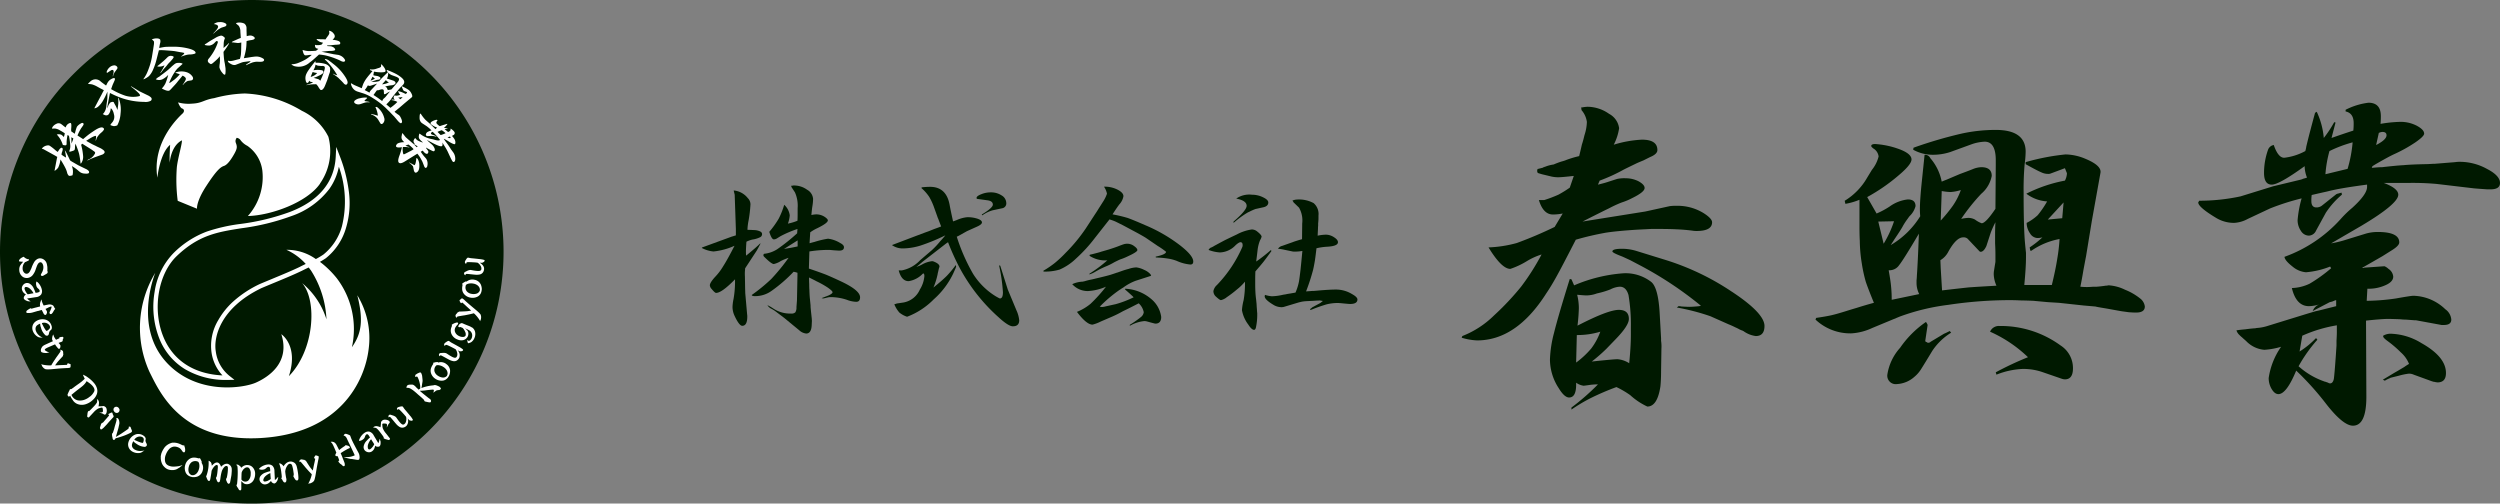 <svg xmlns="http://www.w3.org/2000/svg" xmlns:xlink="http://www.w3.org/1999/xlink" width="297.88" height="60" viewBox="0 0 297.88 60">
  <rect x="0" y="0" width="297.88" height="60" fill="#808080" stroke="none"/>
  <defs>
    <clipPath id="clip-path">
      <rect id="長方形_246" data-name="長方形 246" width="297.88" height="60" transform="translate(0 -0.001)" fill="none"/>
    </clipPath>
  </defs>
  <g id="logo" transform="translate(0 0.001)">
    <g id="グループ_312" data-name="グループ 312" clip-path="url(#clip-path)">
      <path id="パス_264" data-name="パス 264" d="M100.36,33.6q-1.181-.559-1.96-.881-.78-.3-2.02-.719l.06-2.04a14.357,14.357,0,0,1,1.98-.18h.46c.16.014.306.026.44.04.373.026.6.04.68.04q.56,0,.56-.4c0-.187-.147-.353-.44-.5a3.609,3.609,0,0,0-1.46-.52,10.674,10.674,0,0,0-1.6.38.171.171,0,0,1-.08.019l-.52.141.08-1.3a5,5,0,0,1,.82-.48q1.279-.62,1.28-.941,0-.179-.44-.46a1.871,1.871,0,0,0-.92-.259,3.116,3.116,0,0,0-.6.08q.06-.72.12-1.06a5.421,5.421,0,0,0,.08-.88,1.371,1.371,0,0,0-.72-1.08,2.648,2.648,0,0,0-1.54-.5h-.1a.163.163,0,0,1-.06.02h-.1a.228.228,0,0,1-.1.02.018.018,0,0,0,.02.02v.04a.057.057,0,0,0,.02.04.215.215,0,0,0,.04.1l.38.581a3.881,3.881,0,0,1,.32,1.879v.621q0,.54-.02.879a5.8,5.8,0,0,1-1.14.341,3.508,3.508,0,0,0,.22-.98,2.028,2.028,0,0,0-.66-1.26,9.124,9.124,0,0,1-.66,1.66,10.685,10.685,0,0,1-1.12,1.56c.186.6.366.9.54.9a.675.675,0,0,0,.38-.12l.42-.26a13.217,13.217,0,0,1,2.02-.86l-.04.519a22.766,22.766,0,0,1-2.38,1.9,3.584,3.584,0,0,1-1.56.54.247.247,0,0,0-.08.18.276.276,0,0,0,.1.18q.86.859,1.14.86a2.693,2.693,0,0,0,.84-.36,6.216,6.216,0,0,1,.92-.381A24.091,24.091,0,0,1,91.9,33.24a20.441,20.441,0,0,1-2.32,1.9v.04c0,.039.08.074.24.1h.32a3.3,3.3,0,0,0,1.76-.6,17.74,17.74,0,0,0,2.66-2.3,3.444,3.444,0,0,1,.46.12v.28L94.96,35.8l-.06.8a1.057,1.057,0,0,1-.14.619.655.655,0,0,1-.5.141,3.607,3.607,0,0,1-2.12-.6.183.183,0,0,1-.06-.04,4.9,4.9,0,0,0-.64-.359,1.1,1.1,0,0,0,.5.439,4.349,4.349,0,0,1,.6.4l.9.68,1.8,1.48a1.431,1.431,0,0,0,.82.38c.426,0,.647-.367.66-1.1l.02-.4c0-.026-.007-.133-.02-.32q-.041-.379-.08-.74c-.014-.133-.027-.266-.04-.4a3.826,3.826,0,0,1-.02-.4c-.014-.133-.027-.267-.04-.4s-.027-.266-.04-.4c-.027-.253-.047-.607-.06-1.06-.014-.186-.02-.413-.02-.681-.014-.252-.02-.512-.02-.779l.6.3c.106.054.207.106.3.16a10.442,10.442,0,0,1,1.32.739c.386.268.58.455.58.561s-.174.253-.52.4c-.24.094-.5.195-.78.3a1.5,1.5,0,0,0,.18.04,3.681,3.681,0,0,0,.46-.1A1.737,1.737,0,0,1,99,35.4a6.246,6.246,0,0,1,1.9.319,3.366,3.366,0,0,0,1.12.241c.306,0,.46-.18.46-.54q0-.8-2.12-1.82m-5.32-4.24c-.307.066-.567.12-.78.16l-.84.14,1.62-1.02Z" fill="#001900"/>
      <path id="パス_265" data-name="パス 265" d="M88.8,34.94l-.02-.681-.02-1.279a5.608,5.608,0,0,1,0-.7,2.5,2.5,0,0,0,.02-.3c.066-.106.14-.221.22-.34l1.14-1.74c.107-.173.266-.467.48-.88h-.06q-.521.521-1.66,1.44c-.014-.147-.02-.3-.02-.46,0-.281.02-.68.06-1.2a3.152,3.152,0,0,1,.72-.259,3.1,3.1,0,0,0,.92-.281.4.4,0,0,0,.22-.38c0-.16-.12-.279-.36-.359a1.749,1.749,0,0,0-.44-.1c-.16-.012-.473-.026-.94-.04a6.859,6.859,0,0,1,.14-1.139,15.654,15.654,0,0,0,.22-1.9,1.062,1.062,0,0,0-.32-.739,2.413,2.413,0,0,0-1.58-.9h-.1l.12.5.14,4.08v.76l-.52.16-3.5,1.28-.04.06a3.647,3.647,0,0,0,1.4.42,8.079,8.079,0,0,0,2.5-.68q-.861,1.68-1.34,2.42A7.09,7.09,0,0,1,85.2,33q-.619.681-.62,1a.75.75,0,0,0,.22.44c.253.307.427.46.52.46q.68,0,2.26-1.62v.42a11.934,11.934,0,0,1-.18,1.94,5.4,5.4,0,0,0-.12.94,2.558,2.558,0,0,0,.24,1.04q.56,1.2.92,1.2c.4,0,.6-.366.6-1.1a1.529,1.529,0,0,0-.02-.279Z" fill="#001900"/>
      <path id="パス_266" data-name="パス 266" d="M116.46,23.7l1.16.16q.679.081.68.52,0,.381-1.32,1.18l.06.1a4.016,4.016,0,0,1,1.22-.6l1.22-.26a.582.582,0,0,0,.419-.64,1.072,1.072,0,0,0-.559-.88,2.289,2.289,0,0,0-1.3-.36,2.934,2.934,0,0,0-1.12.22c-.373.147-.561.293-.561.44,0,.08.034.12.1.12" fill="#001900"/>
      <path id="パス_267" data-name="パス 267" d="M120.081,34.5l-.9-2.84-.14-.04a20.558,20.558,0,0,1,.46,3.2c0,.493-.12.741-.36.741A.65.65,0,0,1,119,35.5a6.238,6.238,0,0,1-.641-.38,8.323,8.323,0,0,1-2.42-2.5A22.169,22.169,0,0,1,114,28.2a2.092,2.092,0,0,0,.359-.179l.861-.481,1.2-.54q.581-.26.58-.5,0-.26-.521-.439a3.766,3.766,0,0,0-1.239-.181,3.934,3.934,0,0,0-1.24.34.161.161,0,0,1-.061.02c-.132.054-.259.1-.38.14q-.3-1.359-.4-1.92-.381-2.2-2.34-2.2a8.935,8.935,0,0,0-.98.06l-.06.08a5.186,5.186,0,0,1,.94,1.06,7.186,7.186,0,0,1,.6,1.32l.36,1c.013.04.026.08.04.12a1.957,1.957,0,0,0,.08.18c.04.12.087.247.139.38.068.174.134.347.2.52-.267.107-.554.213-.86.32q-.34.141-.7.28c-.16.054-.327.113-.5.18l-.96.36-2.84,1.08a2.17,2.17,0,0,0,1.26.4,7.358,7.358,0,0,0,2.14-.341,22.4,22.4,0,0,0,2.96-1.22q-.2.261-.64.74a9.435,9.435,0,0,1-1,1.06L109.641,31a4.07,4.07,0,0,1-2.2,1.22h-.359q.34,1.28,1.18,1.28a2.934,2.934,0,0,0,1.66-.859c.04-.04.066-.061.08-.061.093,0,.14.108.14.32a3.564,3.564,0,0,1-.54,1.6,2.627,2.627,0,0,1-1.94,1.54l-.8.12h-.019v.021h-.06a.062.062,0,0,1-.04.019.146.146,0,0,1-.06.02.171.171,0,0,0-.06.02.161.161,0,0,0-.061.02,3.468,3.468,0,0,0,.6.98,2.843,2.843,0,0,0,.92.5,8.819,8.819,0,0,0,3.16-2.059,9.661,9.661,0,0,0,2.34-3.1l.24-.54a1.174,1.174,0,0,0,.1-.3v-.02a.053.053,0,0,0-.021-.039V31.62a.06.06,0,0,1-.019-.04,12.546,12.546,0,0,1-1.06,1.28q-.561.56-1.6,1.4a8.3,8.3,0,0,0,.5-1.6,2.03,2.03,0,0,1,.06-.28c.053-.239.086-.38.1-.42a1.493,1.493,0,0,0,.059-.2q0-.319-.639-.579a.639.639,0,0,0-.241-.061,3.093,3.093,0,0,0-1.239.42,1.389,1.389,0,0,0-.2.1c-.147.052-.294.113-.44.179l.78-.66,2.76-2.139.24-.161a29.234,29.234,0,0,0,1.28,2.86,21.455,21.455,0,0,0,4.76,6.1q1.16,1.061,1.68,1.06c.506,0,.759-.239.759-.72a3.636,3.636,0,0,0-.319-1.16Z" fill="#001900"/>
      <path id="パス_268" data-name="パス 268" d="M129.8,32.7a3.385,3.385,0,0,0,.8-.38c.146-.08.28-.153.4-.22.213-.107.44-.213.68-.32a7.63,7.63,0,0,0,1.1-.54c.374-.186.613-.3.72-.34a6.5,6.5,0,0,0,.88-.36q1.14-.521,1.14-.74c0-.133-.12-.287-.36-.46a1.353,1.353,0,0,0-.86-.3,1.381,1.381,0,0,0-.4.06c-.133.04-.387.133-.76.28q-.38.14-1,.34l-.9.26q-.2.08-1.16.32a1.62,1.62,0,0,0-.24.06l-.019.12a3.44,3.44,0,0,0,2.119.54,15.175,15.175,0,0,1-2.119,1.58Z" fill="#001900"/>
      <path id="パス_269" data-name="パス 269" d="M140.46,29.12a18.662,18.662,0,0,0-3.98-2.28q-1.459-.639-2.14-.88a17.432,17.432,0,0,0-1.78-.42c.386-.6.667-1.007.839-1.22a1.88,1.88,0,0,0,.46-.94c0-.307-.273-.586-.819-.84a3.383,3.383,0,0,0-1.5-.3,2.235,2.235,0,0,1,.359.84,4.21,4.21,0,0,1-.5,1c-.2.32-.352.561-.46.72-.159.267-.313.507-.459.72l-1.121,1.72a19.724,19.724,0,0,1-2.4,2.9,14.012,14.012,0,0,1-1.26,1.179,11.335,11.335,0,0,1-1.38.94l.02.1a6.243,6.243,0,0,0,1.92-.24,6.59,6.59,0,0,0,1.96-1.32,17.874,17.874,0,0,0,2.219-2.42l1.761-2.239c.253.079.46.153.62.219s.513.247,1.02.5q1.08.58,1.72.92.759.42,1,.58l1.379.94a8.815,8.815,0,0,1,1,.7q0,.321-1.239.58l.02.1a11.352,11.352,0,0,1,1.5.139,5.117,5.117,0,0,1,.98.26,4.978,4.978,0,0,0,1.64.44c.226,0,.34-.12.34-.36q0-.74-1.72-2.04" fill="#001900"/>
      <path id="パス_270" data-name="パス 270" d="M134.06,34.4v.1c.253.213.561.487.92.82a.356.356,0,0,0,.1.1,12.387,12.387,0,0,1-2.141.82l-1.18.26a1.989,1.989,0,0,1-.479.08,1.878,1.878,0,0,1-.241-.04,15.708,15.708,0,0,1,2.36-2c.107-.067.207-.133.3-.2a.234.234,0,0,0,.1-.059h.021c0-.014.006-.021.019-.021a6.12,6.12,0,0,1,1.46-.8l1.861-.6-.061-.16a2.03,2.03,0,0,0-.76-.54,2.9,2.9,0,0,0-.94-.3,3.152,3.152,0,0,0-.92.18q-.319.079-.68.2l-.679.24H133.1c-.307.107-.566.193-.779.26q-.462.141-1.66.42c-.308.08-.6.146-.88.2q-.261.06-.521.14c-.174.04-.266.06-.28.06a3.143,3.143,0,0,0-1.22.3,2.48,2.48,0,0,0,1.861.82,6.243,6.243,0,0,0,2.16-.52,18.053,18.053,0,0,1-1.841,2.04,6.152,6.152,0,0,1-1.619.96q1.14,1.52,1.859,1.52a4.917,4.917,0,0,0,1-.381l1.3-.559a13.213,13.213,0,0,0,1.32-.66q.641-.3,1.88-.94a1.927,1.927,0,0,1,.6,1.06.873.873,0,0,1-.341.58,11.9,11.9,0,0,1-1.319.92v.12a4.3,4.3,0,0,1,1.7-.561,1.15,1.15,0,0,1,.34.04q.939.261,1,.261c.465,0,.7-.266.7-.8a3.352,3.352,0,0,0-1.22-2.159,5.114,5.114,0,0,0-3.08-1.2" fill="#001900"/>
      <path id="パス_271" data-name="パス 271" d="M148.88,25.22a5.959,5.959,0,0,1,.72-.319l.82-.181q.7-.118.7-.6c0-.212-.214-.42-.64-.62a2.948,2.948,0,0,0-1.3-.3,2.747,2.747,0,0,0-1.88.46q1.239.241,1.24.861,0,.538-1.56,1.88v.16A10.825,10.825,0,0,1,148.7,25.3c.067-.026.126-.053.18-.08" fill="#001900"/>
      <path id="パス_272" data-name="パス 272" d="M161.1,35.04a3.679,3.679,0,0,0-1.92-.54q-.76,0-2.14.12l-.44.04c-.146,0-.293.007-.439.021-.188.012-.368.026-.54.039a23.937,23.937,0,0,0,.839-2.579q.12-.52.22-1.141c.054-.359.113-.833.18-1.42.053-.013.113-.026.18-.04a7.6,7.6,0,0,1,1.02-.14q1.36-.06,1.36-.54,0-.3-.48-.6a1.775,1.775,0,0,0-.94-.3,5.046,5.046,0,0,0-1,.12c.013-.28.027-.56.04-.84a3.341,3.341,0,0,1,.02-.36v-.3a.962.962,0,0,0,.02-.2,3.518,3.518,0,0,0,.02-.38v-.319a1.71,1.71,0,0,0-.58-1.481,3.633,3.633,0,0,0-2.04-.42,1.388,1.388,0,0,0-.48.12.061.061,0,0,1,.02.04l.04.04a.221.221,0,0,0,.04.06v.04a.019.019,0,0,1,.021.021h.019v.019l.641.62a3.072,3.072,0,0,1,.38,1.88l-.021,1.88c-.146.04-.287.08-.42.12-.347.108-.566.18-.66.22l-1.3.46a.793.793,0,0,0-.479.341,5.016,5.016,0,0,1,.759.119l.96.2a1.285,1.285,0,0,0,.281.02,5.415,5.415,0,0,0,.9-.08q-.12,1.281-.22,2.241-.12,1-.179,1.359a6.331,6.331,0,0,1-.421,1.36l-.68.12c-.186.027-.367.06-.54.1a3.166,3.166,0,0,0-.359.061,6.336,6.336,0,0,1-1.241.159,3.648,3.648,0,0,1-.8-.159h-.021l-.019.1q-.1.4,1,1.06a1.855,1.855,0,0,0,1,.3,1.128,1.128,0,0,0,.359-.061l1.66-.5c.16-.04.3-.073.42-.1a5.2,5.2,0,0,1,.58-.06c.227-.013.486-.027.78-.04.173-.013.427-.027.76-.04l.361.06a1.57,1.57,0,0,1-.261.2.018.018,0,0,1-.02.019V36.1h-.019l-.961.519-.02.021a.117.117,0,0,0-.059.059.929.929,0,0,0-.181.14v.08l.16-.02a18.787,18.787,0,0,1,1.82-.64,5.732,5.732,0,0,1,1.36-.159h.12a.057.057,0,0,1,.04.019h.12q1,.1,1.14.1.881,0,.881-.539,0-.282-.641-.641" fill="#001900"/>
      <path id="パス_273" data-name="パス 273" d="M149.581,32.34q.641-.74.96-1.14.36-.459.96-1.3l-.08-.1a18.864,18.864,0,0,1-1.74,1.36l.16-1.34a4.507,4.507,0,0,1,.3-1.2,1.46,1.46,0,0,0,.18-.42c0-.132-.167-.333-.5-.6a1.036,1.036,0,0,0-.66-.261,5.368,5.368,0,0,0-1.8.6q-.639.3-1.38.66-.759.4-1.08.58c-.106.053-.213.113-.319.18a2.383,2.383,0,0,1-.28.139h-.02a.7.7,0,0,0-.28.28,4.557,4.557,0,0,0,1.359.3,2.69,2.69,0,0,0,1.861-.86c.266-.239.46-.359.58-.359.173,0,.259.113.259.339a.543.543,0,0,1-.04.241A15.323,15.323,0,0,1,145,33.96a1.292,1.292,0,0,0-.42.721.874.874,0,0,0,.3.659c.306.28.507.42.6.42a1.781,1.781,0,0,0,.661-.319c0-.014.006-.021.02-.021q.5-.339.92-.68l.58-.48a6.879,6.879,0,0,0,.68-.7,11.445,11.445,0,0,1-.16,2.2,6.374,6.374,0,0,0-.2,1.2,4.016,4.016,0,0,0,.761,1.721q.4.62.68.619c.12,0,.2-.119.24-.359a7.085,7.085,0,0,0,.14-1.34v-.3c-.014-.08-.027-.246-.04-.5q-.021-.2-.04-.6-.04-.38-.06-.58c-.04-.293-.067-.592-.08-.9-.014-.266-.021-.567-.021-.9v-.6q0-.359.021-.88" fill="#001900"/>
      <path id="パス_274" data-name="パス 274" d="M197.921,40.32l-.161-2.879q-.159-3.12-1-3.84a4.993,4.993,0,0,0-3.319-1.04A18.124,18.124,0,0,0,187.56,34l-.319-.72-.2-.04q-1.4,4.482-1.88,6.441a13.982,13.982,0,0,0-.481,3.16,6.261,6.261,0,0,0,1.04,3.4q.681,1.12,1.241,1.121.839,0,.839-1.52V45.6a2.053,2.053,0,0,0,.88.359c.054,0,.267-.025.641-.079a6.526,6.526,0,0,1,1.08-.08,27.8,27.8,0,0,1-3.16,2.76v.24a20.1,20.1,0,0,1,2.279-1.36,30.886,30.886,0,0,1,3.08-1.321,10.74,10.74,0,0,1,1.641.96,8.121,8.121,0,0,0,2.04,1.361q1.2,0,1.56-2.4c.053-.533.08-1.145.08-1.84l.04-2.639a4.521,4.521,0,0,0-.04-.96ZM187.8,43.2l.081-3.28a9.363,9.363,0,0,0,2.8-.4,7.533,7.533,0,0,1-1.08,2,10.464,10.464,0,0,1-1.8,1.679m6.521-3.359q0,1.479-.2,3.439a3.006,3.006,0,0,0-1.4-.479q-.358,0-2.359.2c-.24.028-.48.054-.721.08a.4.4,0,0,0,.12-.08,20.271,20.271,0,0,0,1.641-1.439l1.08-1.12q1.6-1.64,1.6-2.441,0-1.08-1.2-1.08-1.281,0-4.92,1.881.078-.64.12-1.24c.026-.427.04-.72.04-.88a6.845,6.845,0,0,0-.2-1.561q.879.081,1.12.08a3.764,3.764,0,0,0,1.24-.24,9.918,9.918,0,0,0,1.6-.479A2.791,2.791,0,0,1,193,34.16q.759,0,1.04,1a21.088,21.088,0,0,1,.28,3.84Z" fill="#001900"/>
      <path id="パス_275" data-name="パス 275" d="M206.361,34.761a30.263,30.263,0,0,0-8.08-3.841l-3.36-1.039a5.957,5.957,0,0,0-1.64-.24q-1.161,0-1.16.319,0,.162,1.16.6c.239.106.559.254.96.439q.759.4,1.519.8a43.487,43.487,0,0,1,6.92,4.64.639.639,0,0,0-.2.04q-.8.08-1.2.08c-.134,0-.441-.014-.92-.04a1.839,1.839,0,0,0-.36-.04l-.2.16a26.287,26.287,0,0,1,4,1.04l2.161.96c.266.106.533.226.8.359a5.542,5.542,0,0,1,.561.281,2.245,2.245,0,0,1,.279.12h.08v.04h.04a3.189,3.189,0,0,0,1.481.6q1.039,0,1.04-1.2,0-1.521-3.88-4.08" fill="#001900"/>
      <path id="パス_276" data-name="パス 276" d="M187.76,28.56a34.473,34.473,0,0,1,3.6-.839q1.278-.2,3.759-.36c.586-.028,1.12-.054,1.6-.081h1.12q1.04,0,1.88.04,1,.041,1.92.16a2.711,2.711,0,0,0,.52.041q1.84,0,1.84-1.041,0-.438-1-1.08a5.89,5.89,0,0,0-3.2-.879,5.7,5.7,0,0,0-.84.039l-2.92.641-6.759,1.079-.721.12q2.2-1.119,3.2-1.6a13.631,13.631,0,0,1,1.48-.68,7.418,7.418,0,0,0,1.241-.52q1.478-.72,1.479-1.2c0-.267-.24-.532-.72-.8a3.369,3.369,0,0,0-1.52-.36,4.159,4.159,0,0,0-1.04.08l-1.239.4q-.24.081-1.04.28l.2-.479a20.239,20.239,0,0,0,2.881-1.32c.265-.134.786-.387,1.559-.761.241-.107.493-.213.76-.32l.8-.4c.587-.24.881-.519.881-.84q0-1.24-1.841-1.24a13.521,13.521,0,0,0-3.359.6,6.225,6.225,0,0,0,.639-1.96,2.264,2.264,0,0,0-1.2-1.72,4.506,4.506,0,0,0-2.56-.84c-.053,0-.2.014-.44.04a1.3,1.3,0,0,1-.319.04l.04.32a2.706,2.706,0,0,1,.639,1.4,5.371,5.371,0,0,1-.24,1.438c-.026.08-.054.174-.08.281-.08.346-.174.679-.279,1-.108.48-.214.934-.321,1.36a12.824,12.824,0,0,0-1.48.439,3.738,3.738,0,0,1-.6.2,9.3,9.3,0,0,0-.96.36,4.137,4.137,0,0,0-1.04.28h-.04a.035.035,0,0,0-.04.039h-.08l-.04.04h-.04L183.8,20h-.04l-.479.12c-.081,0-.121.081-.121.241s.053.253.161.279l.4.12,1.16.279a3.844,3.844,0,0,0,.76.081q.48,0,1.88-.161l-.48,1.4a13.519,13.519,0,0,1-1.36.84,16.391,16.391,0,0,1-1.68.639h-.639q.518,1.72,1.679,1.72a6.252,6.252,0,0,0,1.16-.12l-.96,1.6a48.3,48.3,0,0,1-4.52,1.92,14.766,14.766,0,0,1-3.359.521q1.56,2.561,2.6,2.559a9.593,9.593,0,0,0,1.96-.919,7.962,7.962,0,0,1,1.76-.8,27.822,27.822,0,0,1-2.44,3.84A32.106,32.106,0,0,1,178,37.6a11.145,11.145,0,0,1-3.76,2.439l-.08.2a7.334,7.334,0,0,0,1.84.32q4.68,0,8.24-5.6.6-.879,1.28-2.119.6-1.08,2.24-4.28" fill="#001900"/>
      <path id="パス_277" data-name="パス 277" d="M253.2,34.521A5.146,5.146,0,0,0,251.321,34H251.2a1.3,1.3,0,0,1-.32.04c-.347.054-.693.094-1.04.12h-.4c-.321.028-.575.04-.761.04a6.375,6.375,0,0,1-.8-.04q.2-.958.361-1.96c.16-.852.265-1.413.319-1.679l.681-4.161,1.04-5.8q.12-.842-1.8-1.641a6.34,6.34,0,0,0-2.361-.52,26.5,26.5,0,0,0-4.759.92v.241q1.359.759,1.839.96a1.855,1.855,0,0,0,.84.2.707.707,0,0,0,.281-.04l1.719-.641.241.6a2,2,0,0,1-.241.88,17.311,17.311,0,0,0-4.6,1.559,4.586,4.586,0,0,0,2.479.92,11.358,11.358,0,0,1-1.12,1.641,5.893,5.893,0,0,1-1.319.92,2.215,2.215,0,0,0,.4,1.24,1.086,1.086,0,0,0,.84.559,2.071,2.071,0,0,0,.641-.08,11.529,11.529,0,0,1-1.521,1.2l.08.4h.12a8.578,8.578,0,0,1,3.361-1.4,21.424,21.424,0,0,1-.281,2.4q-.2,1.279-.639,3.079H241.2q.2-2.119.2-3.279V30.12c-.028-.239-.068-.64-.12-1.2s-.094-1.359-.121-2.4q-.041-1.4-.04-3.521a34.382,34.382,0,0,1,.121-3.439,12.017,12.017,0,0,0,.12-1.481q0-2.6-3.56-2.6a18.958,18.958,0,0,0-4.081.44A51.292,51.292,0,0,0,228,17.6l-.04.24a4.784,4.784,0,0,0,2.28.6,6.664,6.664,0,0,0,2.12-.32l2.64-.96a5.426,5.426,0,0,1,1.48-.279q1.359,0,1.32,2.359v.481l-.04,5.16q-1.161,1.719-1.64,1.72a3.081,3.081,0,0,1-.8-.441,1.712,1.712,0,0,0-.761-.2,4.479,4.479,0,0,0-.88.12,23.312,23.312,0,0,1,2.4-3,3.668,3.668,0,0,0,1.24-2.12c0-.692-.414-1.04-1.24-1.04a2.873,2.873,0,0,0-1.04.24q-.6.24-1.481.561-.479.2-1.6.679c-.214.08-.414.161-.6.241a6,6,0,0,0-1.36-2.8.7.7,0,0,0-.6-.4h-.08L229,21.521q-.24,2.279-.24,3.4a7.649,7.649,0,0,0,.04.841,10.165,10.165,0,0,1-3.52,3.439q.24-.36.439-.679.842-1.24,1.041-1.64a7.55,7.55,0,0,1,.56-.841.61.61,0,0,1,.12-.159.035.035,0,0,1,.04-.04.115.115,0,0,1,.039-.08,2.491,2.491,0,0,0,.721-1.2q0-.8-.92-.8a4.545,4.545,0,0,0-2.16.84,9.768,9.768,0,0,1-1.561.839l-1.119-1.96a21.922,21.922,0,0,0,3.76-2.6q1.52-1.281,1.52-1.881,0-.719-1.6-1.279a10.155,10.155,0,0,0-2.72-.561q-.48,0-.48.24c0,.054.08.147.24.281a1.289,1.289,0,0,1,.64.96,4.131,4.131,0,0,1-.8,1.6l-.56.92a7.662,7.662,0,0,1-2.68,2.76l.08.36h.04a7.8,7.8,0,0,0,1.639-.479V26.96q0,1,.04,1.761a17.391,17.391,0,0,0,.241,2.679,16.969,16.969,0,0,0,.48,2.2q.319.919.96,2.479-1.041.282-2.04.6-.681.2-1.44.439-1.161.36-1.76.481-.561.12-1.64.28l-.08.2a6.046,6.046,0,0,0,4.279,1.641,6.771,6.771,0,0,0,2.481-.641l3.28-1.359a25.906,25.906,0,0,1,5.8-1.4,49.448,49.448,0,0,1,7.28-.559q.68,0,1.439.04c.32,0,.786.013,1.4.04L244,36l1.321.08,2.96.32,1.4.121c.054.026.493.106,1.32.24.586.106,1.173.214,1.76.319l.88.12c.347.028.641.04.88.04q1.039,0,1.04-.719a1.417,1.417,0,0,0-.56-.96,7.1,7.1,0,0,0-1.8-1.04M223.8,26.4l1.879-.04a12.9,12.9,0,0,1-1.239,2.68Zm1.6,9.321a15.1,15.1,0,0,0-.08-1.641q-.04-.519-.28-1.88h.16a1.379,1.379,0,0,0,1.08-.6q.519-.641,2.359-3.76-.12,3.359-.239,5a5.586,5.586,0,0,1-.04.559v.321a2.916,2.916,0,0,0,.319,1.319Zm5.96-12.96a7.182,7.182,0,0,0,1.04.12,5.071,5.071,0,0,0,1.239-.24,8.012,8.012,0,0,1-.96,1.88,17.766,17.766,0,0,1-1.439,1.759ZM234.6,34.24q-1.119.12-3.2.361l-.16-2.641L231.2,31a2.457,2.457,0,0,0,.92-.96q.96-1.76,1.8-1.76a.718.718,0,0,1,.52.16l1.4,1.48A.222.222,0,0,0,236,30q.36,0,.679-.68l.521-1.6a11.146,11.146,0,0,1,.56-1.241q-.041.72-.041,1.48V29q.04.681.041,1.36V31a1.582,1.582,0,0,1-.041.44l-.12.76a2.439,2.439,0,0,0-.04.521,3.722,3.722,0,0,0,.321,1.319q-2.121.12-3.281.2M245.72,26l-1.72.16,1.88-2.04Z" fill="#001900"/>
      <path id="パス_278" data-name="パス 278" d="M245.52,41.16a12.1,12.1,0,0,0-7.28-2.319,1.136,1.136,0,0,0-1.12.679,15.7,15.7,0,0,1,4.519,3.04,37.431,37.431,0,0,0-3.839,1.8l.08.28a9.524,9.524,0,0,1,3.079-.68,6.978,6.978,0,0,1,2.361.36l2.319.8a1.3,1.3,0,0,0,.4.08q.959,0,.959-1.319a3.19,3.19,0,0,0-1.479-2.721" fill="#001900"/>
      <path id="パス_279" data-name="パス 279" d="M231.64,39.761l-1.6.96a.383.383,0,0,1-.28.12.7.7,0,0,1-.16-.04v-.04h-.04c-.107-.026-.159-.08-.159-.16l.279-1.88a.9.9,0,0,0-.12-.24.507.507,0,0,0-.079-.12,11.965,11.965,0,0,0-3.08,3.08,6.172,6.172,0,0,0-1.521,3.2,1.008,1.008,0,0,0,1.16,1.12,3.384,3.384,0,0,0,2.04-.841,3.877,3.877,0,0,0,.76-.84q.36-.56,1.4-2.279a7.227,7.227,0,0,1,2.24-2.16l-.16-.2c-.374.186-.6.294-.681.32" fill="#001900"/>
      <path id="パス_280" data-name="パス 280" d="M296.32,20.12a6.677,6.677,0,0,0-3.2-.84,3.711,3.711,0,0,0-.6.04l-2.479.2h-.2c-.374.026-.693.04-.96.04q-1.68.039-2.519.121c-.534.025-1.374.106-2.521.238h-.08c-.186,0-.573.028-1.16.08l.08-.2.321-.2q1.518-.88,2.2-1.2a17.427,17.427,0,0,0,2.6-1.441q1.041-.719,1.04-1.04,0-.478-.92-.96a4.159,4.159,0,0,0-1.879-.439,15.1,15.1,0,0,0-2.4.24,8.544,8.544,0,0,0,.04-.92q0-1.6-1.479-1.6a8.177,8.177,0,0,0-2.72.84v.2q.96.2.96,1.4a7.877,7.877,0,0,1-.04.879q-1.24.4-2.6.88l.481-1.84-.16-.04a13.455,13.455,0,0,1-1.241,1.88,9.216,9.216,0,0,0-.839-3.12l-.2.12q-.36,1.32-.6,2.241-.162.6-.441,1.759a3.953,3.953,0,0,1-.12.559,6.91,6.91,0,0,1-2.519.8q-.722,0-1.241-1.52a.871.871,0,0,0-.679.56,8.218,8.218,0,0,0-.481,2.76c0,.935.307,1.4.92,1.4q.881,0,3.92-2.2a3.767,3.767,0,0,0,.28,1.36,2.328,2.328,0,0,1-.4.12.313.313,0,0,1-.12.04.116.116,0,0,1-.08.04h-.04l-.04.04h-.04l-3.321.8-3.879,1.2a23.343,23.343,0,0,1-4.92.519l-.121.2q0,.561,2.121,1.839a4.1,4.1,0,0,0,2.16.6,3.811,3.811,0,0,0,1.639-.48l2.641-1.24a29.025,29.025,0,0,1,3.76-1.2,13.268,13.268,0,0,0-.481,2.6,2.269,2.269,0,0,0,.4,1.281,1.13,1.13,0,0,0,.92.559.976.976,0,0,0,.88-.6l1.16-2.119a9.924,9.924,0,0,1,1.92-2.161l-.04-.241a4.038,4.038,0,0,0-.441.121h-.079a.036.036,0,0,1-.04.04h-.04l-1.761,1.4a1.071,1.071,0,0,1-.639.2c-.4,0-.6-.254-.6-.761a4.706,4.706,0,0,1,.04-.719q1.2-.281,1.76-.4.8-.2,1.439-.32,1.281-.24,3.4-.521v.281q0,.88-1.76,2.48a13.021,13.021,0,0,0-1.4,1.36A16.512,16.512,0,0,1,272.2,30.6q.039.441.96,1.16a2.854,2.854,0,0,0,1.6.68,10.011,10.011,0,0,0,2.88-.68l.12.2A17.931,17.931,0,0,1,275.2,33.8a5.274,5.274,0,0,1-2.12.52q.518,2.16,2.04,2.16a4.485,4.485,0,0,0,1.32-.24,1.319,1.319,0,0,0-.881.84h.04v-.041h.04a.036.036,0,0,1,.04-.04l1.92-1a2.1,2.1,0,0,0,.32-.08,1.925,1.925,0,0,1,.2-.079.164.164,0,0,1,.12-.04.164.164,0,0,1,.12-.04v.72l-.96.24q-1.082.281-1.481.36c-.454.133-.813.24-1.08.32l-4.8,1.48a5.238,5.238,0,0,1-1.161.2.876.876,0,0,1-.28.04c-.347.027-.706.067-1.08.12q-.521.04-1.039.12a1.2,1.2,0,0,0,.319.52c.054.054.107.107.161.159l.679.6a3.375,3.375,0,0,0,2.16,1.04,8.8,8.8,0,0,0,2-.36,8.713,8.713,0,0,0-1.479,3.719,2.53,2.53,0,0,0,.359,1.321q.36.6.8.6.96,0,2.119-2.8a33.8,33.8,0,0,1,3.441,3.8q2.119,2.761,3.32,2.761,1.6,0,1.6-3.44l-.041-9.08q1.879-.2,2.6-.2.48,0,1.481.04a5.846,5.846,0,0,0,.679.041l1.04.08h.16l3.04.56h.281q.879,0,.88-.64a1.665,1.665,0,0,0-.72-1.24,5.66,5.66,0,0,0-3.8-1.6q-.279,0-2.079.32a25.136,25.136,0,0,1-3.48.28l.08-1.44a4.889,4.889,0,0,0,2.2-.441q.879-.4.88-1a1.215,1.215,0,0,0-.561-.92,1.64,1.64,0,0,0-.479-.319l-2.281.16h-.12l-.04.039h-.239q1.678-.958,2.439-1.4l1.081-.68q.92-.561.919-.96,0-1.24-2.559-1.24a5.063,5.063,0,0,0-1.441.2l-2.6.8a12.991,12.991,0,0,1-1.521.359L281.4,26.88q4.359-2.6,4.359-3.68,0-.759-1.719-1.4h2.719a31.831,31.831,0,0,1,3.6.119l4.4.521q.4.039,1.6.12h.4q1.119,0,1.12-.76,0-.88-1.559-1.68m-12.88-4.28a.99.99,0,0,1,.439-.12c.321,0,.481.134.481.4,0,.346-.414.734-1.24,1.16Zm-3.721,4.28-2.639.64A13.947,13.947,0,0,1,277.559,18a15.239,15.239,0,0,1,2.761-1.04,15.561,15.561,0,0,1-.6,3.161M278.44,39.56c0,.267-.015.613-.04,1.04v.56l-.08,1.2q-.162,2.28-.24,2.8c-.08.346-.227.52-.441.52a.422.422,0,0,1-.239-.08h-.04a.036.036,0,0,0-.04-.04h-.08a.036.036,0,0,0-.04-.04.164.164,0,0,1-.12-.04.365.365,0,0,1-.161-.04,9.033,9.033,0,0,1-3.04-1.8,17.316,17.316,0,0,1,2.241-3.16l-.16-.2a9.962,9.962,0,0,1-1.96,1.6L274.32,40a16.7,16.7,0,0,1,4.12-1.239Z" fill="#001900"/>
      <path id="パス_281" data-name="パス 281" d="M288.52,40.881a7.379,7.379,0,0,0-3.721-1.12,1.768,1.768,0,0,0-.84.239v.08c0,.108.161.28.481.521a13.358,13.358,0,0,1,1.64,1.4,3.588,3.588,0,0,1,.96,1.36,6.224,6.224,0,0,0-.56.361c-.534.319-.921.547-1.16.68l-1.4.839.241.12a2.751,2.751,0,0,1,.559-.28.12.12,0,0,1,.08-.04.035.035,0,0,0,.04-.04h.04l.96-.239a7.735,7.735,0,0,1,1.16-.24,1.33,1.33,0,0,1,.6.12l2.2.8h.04a.035.035,0,0,1,.04.04H290a2.233,2.233,0,0,0,.441.08q1,0,1-1.12,0-1.922-2.92-3.56" fill="#001900"/>
      <path id="パス_282" data-name="パス 282" d="M60,30A30,30,0,1,1,30,0,30,30,0,0,1,60,30" fill="#001900"/>
      <path id="パス_283" data-name="パス 283" d="M38.127,21.869a6.728,6.728,0,0,0,1-5.576A6.789,6.789,0,0,0,35.968,13.2a14.324,14.324,0,0,0-6.8-2.063,15.648,15.648,0,0,0-3.651.556c-1.232.193-1.426.6-2.611.653a4.734,4.734,0,0,1-1.691-.146s.241.653.483.726.314.338.072.58-3.7,3.263-3.021,7.664c0,0,.29-2.9,1.523-3.917,0,0-.1,1.475-.049,2.128,0,0,.121-1.982,1.451-2.66.048.363-.459,2.007-.6,3.168a19.659,19.659,0,0,0,.1,4.037l2.3.942s-.12-.822,1.089-2.683,1.692-2.273,2.127-2.418.895-.846,1.233-1.45.314-.81.254-1.064-.242-.423.023-.834a.668.668,0,0,1,.46.278,2.3,2.3,0,0,0,.811.677,4.239,4.239,0,0,1,1.788,2.949,6.964,6.964,0,0,1-1.724,5.416c2.74-.065,7.059-1.612,8.606-3.868" fill="#fff"/>
      <path id="パス_284" data-name="パス 284" d="M31.068,52.191c9.476-.548,12.41-6.792,12.861-10.628a9.769,9.769,0,0,0-1.354-6.382c.742,2.966.516,4.545-.644,6.189a10,10,0,0,0-1.805-8.22,11.34,11.34,0,0,0-1.69-1.707c-.107-.086-.213-.167-.318-.244.233-.13.468-.272.708-.434l.015-.012a7.167,7.167,0,0,0,2.4-3.645A10.289,10.289,0,0,0,41.55,22.7,17.6,17.6,0,0,0,40.5,18.635l-.437-1.13L40,18.714c-.174,3.018-2.013,5.219-5.466,6.542a27.074,27.074,0,0,1-5.843,1.421,20.588,20.588,0,0,0-4.053.914,11.19,11.19,0,0,0-3.941,2.542,8.331,8.331,0,0,0-2.273,4.638,10.346,10.346,0,0,0,.538,5.507,7.513,7.513,0,0,0,3.076,3.706,9.512,9.512,0,0,0,5.042,1.284H27.2l.737-.012-.578-.456a4.448,4.448,0,0,1-1.646-2.918c-.289-1.69.528-5.183,5.431-7.549l.012-.006c.494-.21.972-.408,1.435-.6l.162-.067c1.17-.485,2.18-.9,3.163-1.372l.009,0c.287-.15.575-.287.856-.419q.156.2.3.4A11.792,11.792,0,0,1,38.9,38.05,9.156,9.156,0,0,0,36,33.731c1.805,2.062,1.482,7.961-1.58,11.088,1.193-3.642-.9-5-.9-5,1.1,3.416-1.579,5.125-3.029,5.77s-6.867,1.515-10.508-2.256S17.852,34.214,18.5,32.506a12.683,12.683,0,0,0-.677,11.829c1.192,2.354,3.771,8.4,13.248,7.856M34.13,29.766a6.886,6.886,0,0,1,2.3,1.682c-.244.116-.494.237-.745.369-.969.461-1.973.877-3.134,1.358l-.162.068c-.464.192-.943.391-1.44.6l-.037.018a13.033,13.033,0,0,0-3.1,2.043,8.923,8.923,0,0,0-1.8,2.23A5.912,5.912,0,0,0,25.2,41.97a5.064,5.064,0,0,0,1.308,2.76c-3.423-.161-5.919-1.8-7.062-4.647-1.306-3.253-.6-7.457,1.61-9.571,2.626-2.513,4.871-2.868,7.716-3.317a27.565,27.565,0,0,0,5.947-1.449,9.525,9.525,0,0,0,4.545-3.266,6.9,6.9,0,0,0,1.114-2.617,12.338,12.338,0,0,1,.368,7.086,6.586,6.586,0,0,1-2.222,3.387,9.512,9.512,0,0,1-.889.529,5.926,5.926,0,0,0-3.5-1.1" fill="#fff"/>
      <path id="パス_285" data-name="パス 285" d="M6.2,15.315a.019.019,0,0,0,.017,0,.083.083,0,0,0,.041.007l.271-.011a1.524,1.524,0,0,1,.693.271l.007,0,.007,0,.02.012.046.028.128.076c.12.072.217.134.29.183a2.256,2.256,0,0,1-.115.45,1.363,1.363,0,0,0-.284-.27.793.793,0,0,0-.554-.032,3.539,3.539,0,0,1,.423.554,4.106,4.106,0,0,1,.3.688c.239.058.375.058.41,0a.26.26,0,0,0,.036-.152l0-.192a5.218,5.218,0,0,1,.118-.849l.166.118a8.879,8.879,0,0,1,.158,1.178,1.4,1.4,0,0,1-.132.63.092.092,0,0,0,.044.063.1.1,0,0,0,.08,0q.461-.115.517-.209a1.043,1.043,0,0,0,.048-.353,2.484,2.484,0,0,1,.057-.385,9.318,9.318,0,0,1,.43,1.2,7.868,7.868,0,0,1,.17,1.157l.013.008c.014.008.041-.012.082-.06l.064-.107a1.282,1.282,0,0,0,.153-.709,6.91,6.91,0,0,0-.236-1.352,1.372,1.372,0,0,1,.133-.13l.093.056,1,.626.255.181q.164.108.18.171a.259.259,0,0,1-.054.2,1.409,1.409,0,0,1-.626.589.11.11,0,0,1-.025.012,1.731,1.731,0,0,0-.249.142.433.433,0,0,0,.247-.079,1.758,1.758,0,0,1,.255-.121l.408-.164.856-.306a.559.559,0,0,0,.292-.2c.086-.142.007-.29-.236-.441l-.129-.087c-.009-.006-.046-.025-.112-.058l-.263-.122-.142-.067a1.518,1.518,0,0,1-.138-.073l-.142-.067-.142-.067c-.09-.042-.212-.106-.366-.193-.066-.033-.143-.076-.232-.129s-.176-.1-.265-.15l.221-.141c.039-.025.077-.048.114-.068a4.018,4.018,0,0,1,.512-.293c.167-.076.268-.1.3-.082s.05.109.029.254c-.016.1-.035.206-.056.322a.594.594,0,0,0,.05-.053,1.563,1.563,0,0,0,.059-.174.69.69,0,0,1,.072-.166,2.434,2.434,0,0,1,.488-.571,1.326,1.326,0,0,0,.306-.327c.061-.1.032-.19-.089-.262q-.267-.161-1.034.344-.424.282-.688.479c-.172.134-.387.311-.647.532l-.67-.43a5.687,5.687,0,0,1,.337-.7l.092-.154.1-.139c.084-.119.134-.193.15-.219.075-.125.068-.214-.022-.268-.062-.037-.147-.022-.255.047a1.408,1.408,0,0,0-.467.384,4.185,4.185,0,0,0-.194.612.06.06,0,0,1-.01.03l-.057.2-.419-.288a2.032,2.032,0,0,1,0-.371q.049-.552-.058-.617c-.04-.024-.121-.006-.242.055a.732.732,0,0,0-.272.256,1.248,1.248,0,0,0-.093.216c-.153-.109-.263-.194-.331-.252a2.149,2.149,0,0,0-.278-.2.539.539,0,0,0-.506.024,1.038,1.038,0,0,0-.477.415l0,.007,0,.007,0,.006-.008.014a.062.062,0,0,1-.005.024l-.02.033a.091.091,0,0,1-.013.038s.008,0,.01,0l.014.008M8.743,16.5c-.039.116-.074.214-.1.293l-.122.309L8.5,16.353Z" fill="#fff"/>
      <path id="パス_286" data-name="パス 286" d="M25.443,4.013a4.127,4.127,0,0,1,.631-.543c.025-.012.047-.024.067-.036a2.331,2.331,0,0,1,.27-.147l.314-.1c.179-.045.264-.13.254-.255-.007-.083-.1-.157-.268-.221a1.139,1.139,0,0,0-.515-.077,1.068,1.068,0,0,0-.717.236c.326.037.5.136.508.3q.016.21-.549.779Z" fill="#fff"/>
      <path id="パス_287" data-name="パス 287" d="M24.921,5.432a1.051,1.051,0,0,0,.7-.392c.1-.1.168-.154.215-.157.067-.006.1.036.111.124a.205.205,0,0,1-.008.1A5.972,5.972,0,0,1,24.9,6.952a.507.507,0,0,0-.142.293.345.345,0,0,0,.137.248c.128.1.21.148.246.145a.687.687,0,0,0,.247-.145c0-.005,0-.008.008-.008.122-.1.235-.2.337-.293l.211-.2a2.8,2.8,0,0,0,.243-.293,4.472,4.472,0,0,1,0,.86,2.4,2.4,0,0,0-.041.473,1.551,1.551,0,0,0,.348.646c.116.153.211.226.283.22.047,0,.075-.052.083-.147a2.775,2.775,0,0,0,.013-.526L26.869,8.1c-.008-.031-.018-.095-.031-.194-.009-.051-.02-.128-.034-.232s-.032-.172-.041-.224c-.024-.112-.044-.228-.058-.347-.014-.1-.026-.22-.036-.35-.007-.1-.014-.176-.018-.233-.007-.093-.014-.208-.019-.343.151-.2.263-.363.338-.473.084-.126.2-.305.334-.535l-.034-.036a7.642,7.642,0,0,1-.635.582l.021-.526a1.749,1.749,0,0,1,.08-.476.552.552,0,0,0,.057-.169c0-.052-.075-.125-.213-.218a.4.4,0,0,0-.265-.081,2.089,2.089,0,0,0-.681.288c-.16.091-.333.191-.517.3s-.323.206-.4.259c-.04.024-.08.051-.119.08q-.083.052-.105.063h-.008a.28.28,0,0,0-.1.118,1.779,1.779,0,0,0,.538.075" fill="#fff"/>
      <path id="パス_288" data-name="パス 288" d="M12.792,8.668l.381-.253q.219-.151.333-.023c.065.074.038.3-.081.686l.043.013a1.548,1.548,0,0,1,.2-.49l.289-.391a.227.227,0,0,0-.042-.3.418.418,0,0,0-.391-.113.891.891,0,0,0-.473.231,1.138,1.138,0,0,0-.271.353c-.071.14-.088.231-.05.274q.03.034.06.009" fill="#fff"/>
      <path id="パス_289" data-name="パス 289" d="M11.052,10.081a2.868,2.868,0,0,1,.516.231l.363.2.043.025c.026.013.049.024.07.032.043.025.09.05.14.075s.127.067.193.1c-.052.1-.108.2-.17.315-.042.086-.085.174-.132.263-.033.057-.066.118-.1.182l-.189.353-.552,1.05a.849.849,0,0,0,.472-.209,2.885,2.885,0,0,0,.538-.652,8.76,8.76,0,0,0,.552-1.122c.005.086.007.213,0,.382a3.556,3.556,0,0,1-.019.568l-.1.691a1.6,1.6,0,0,1-.328.925l-.106.093c.286.191.512.214.675.07a1.141,1.141,0,0,0,.264-.681.1.1,0,0,1,.007-.038c.028-.024.07-.005.125.058a1.389,1.389,0,0,1,.254.607,1.021,1.021,0,0,1-.169.951l-.2.242L13.2,14.8l.005.006-.007,0-.005.006-.005.005a.048.048,0,0,1-.007.016.083.083,0,0,1-.012.021.076.076,0,0,0-.014.022.06.06,0,0,0-.012.021,1.4,1.4,0,0,0,.43.132,1.12,1.12,0,0,0,.4-.092,3.468,3.468,0,0,0,.392-1.419,3.757,3.757,0,0,0-.118-1.511l-.069-.22a.44.44,0,0,0-.047-.113l-.005-.006a.027.027,0,0,0-.018-.007l-.005-.005-.009-.012a.021.021,0,0,1-.017-.007,4.9,4.9,0,0,1,.021.648c-.012.206-.049.48-.106.823a3.18,3.18,0,0,0-.268-.6.905.905,0,0,1-.055-.1c-.045-.084-.073-.134-.078-.149a.474.474,0,0,0-.035-.074c-.054-.062-.168-.064-.337,0a.231.231,0,0,0-.085.044,1.217,1.217,0,0,0-.255.443.855.855,0,0,0-.033.081c-.029.054-.056.109-.082.167l.058-.395.255-1.339.028-.108a11.536,11.536,0,0,0,1.114.505,8.369,8.369,0,0,0,2.967.555,1.317,1.317,0,0,0,.766-.124.256.256,0,0,0,.035-.407,1.4,1.4,0,0,0-.393-.257l-.95-.462-1-.6-.052.024a7.893,7.893,0,0,1,.961.817c.128.144.156.247.086.309a.221.221,0,0,1-.056.019,2.35,2.35,0,0,1-.286.054,3.235,3.235,0,0,1-1.353-.106,8.629,8.629,0,0,1-1.708-.791.821.821,0,0,0,.057-.146l.129-.362.21-.468c.069-.151.083-.25.042-.3s-.134-.049-.266.005a1.516,1.516,0,0,0-.41.268,1.538,1.538,0,0,0-.274.42.083.083,0,0,1-.012.021c-.026.05-.051.1-.075.139q-.44-.32-.614-.458A.879.879,0,0,0,10.771,9.7a3.142,3.142,0,0,0-.271.271l0,.039a2.047,2.047,0,0,1,.55.067" fill="#fff"/>
      <path id="パス_290" data-name="パス 290" d="M13.522,48.843c0,.01.009.034.018.071a.2.2,0,0,0,.034.071.715.715,0,0,0,.1.126.233.233,0,0,0,.058.032l.017.018a.185.185,0,0,0,.09.033.191.191,0,0,0,.106,0l.031.009a.33.33,0,0,0,.062-.029l.034-.021.026-.007a.533.533,0,0,0,.062-.059c.009-.01.02-.024.035-.043l.023-.065a.382.382,0,0,0,.03-.131.307.307,0,0,0-.03-.117l-.015-.016,0-.03-.036-.037-.019-.036c-.041-.041-.068-.068-.082-.079a.061.061,0,0,0-.027-.017.7.7,0,0,1-.093-.042.89.89,0,0,0-.1-.012l-.04.016a.1.1,0,0,0-.086.012.593.593,0,0,1-.075.042l-.036.039-.025.022-.021.042-.024.041a.392.392,0,0,1-.014.061.145.145,0,0,1,0,.067.082.082,0,0,0-.008.04" fill="#fff"/>
      <path id="パス_291" data-name="パス 291" d="M17.753,9.063a2.562,2.562,0,0,0,.492-.78,7.018,7.018,0,0,0,.411-1.214l.275-1.077c.1-.011.189-.017.256-.019s.222.008.443.018q.477.037.759.057c.225.021.375.037.449.05l.64.118a3.593,3.593,0,0,1,.468.092q.05.116-.352.4l.023.032a4.478,4.478,0,0,1,.558-.186,2.033,2.033,0,0,1,.39-.062,1.923,1.923,0,0,0,.655-.1.121.121,0,0,0,.065-.182q-.117-.264-.936-.457a7.27,7.27,0,0,0-1.78-.187q-.621,0-.9.023a6.732,6.732,0,0,0-.7.131q.066-.414.108-.568a.735.735,0,0,0,.016-.408c-.048-.11-.19-.167-.425-.171a1.323,1.323,0,0,0-.583.129.882.882,0,0,1,.261.243,1.635,1.635,0,0,1-.021.436q-.031.219-.051.33c-.015.12-.032.23-.05.329l-.129.791a7.776,7.776,0,0,1-.4,1.413,5.391,5.391,0,0,1-.264.62,4.4,4.4,0,0,1-.345.553l.023.032a2.422,2.422,0,0,0,.648-.388" fill="#fff"/>
      <path id="パス_292" data-name="パス 292" d="M6.57,18.543l.254.153-.051.206L6.5,20.33l.012.025a1.414,1.414,0,0,0,.422-.384A3.135,3.135,0,0,0,7.207,19q.39.626.541.934a2.735,2.735,0,0,1,.238.589.768.768,0,0,0,.21.408.3.3,0,0,0,.192.015c.153-.023.239-.05.258-.082a1.774,1.774,0,0,0-.088-1.081l.14.084a4.62,4.62,0,0,1,.613.45,2.052,2.052,0,0,0,.291.229.994.994,0,0,0,.4.128c.342.036.538.013.586-.067.08-.134,0-.274-.248-.421a.531.531,0,0,0-.1-.05l-.881-.428-.232-.13-.432-.25a2.367,2.367,0,0,1-.234-.141,1.06,1.06,0,0,0-.1-.067c-.022-.043-.045-.091-.069-.142l-.354-.73c-.036-.071-.1-.183-.2-.338l-.012.021c.047.185.1.467.149.844a1.778,1.778,0,0,1-.158-.086q-.141-.084-.389-.26a1.236,1.236,0,0,1,.057-.294,1.194,1.194,0,0,0,.091-.364.157.157,0,0,0-.083-.15c-.054-.032-.118-.016-.193.049a.63.63,0,0,0-.121.127c-.037.051-.1.153-.2.306a2.737,2.737,0,0,1-.353-.275,6.027,6.027,0,0,0-.591-.455.413.413,0,0,0-.312-.042.949.949,0,0,0-.619.348l-.02.034.192.06Z" fill="#fff"/>
      <path id="パス_293" data-name="パス 293" d="M43.723,11.712a.2.2,0,0,0,.012-.051.074.074,0,0,0,0-.028,2.357,2.357,0,0,0-.846.074,1.2,1.2,0,0,0-.629.288.2.2,0,0,0,.033.313.667.667,0,0,0,.41.13.809.809,0,0,0,.219-.03q.125-.039.495-.165a1.419,1.419,0,0,1,.606-.042v-.05c-.079-.019-.126-.032-.141-.038l-.36-.057a.076.076,0,0,1-.057-.017.131.131,0,0,1-.019-.026l.005-.006L43.449,12c-.012-.017-.014-.032,0-.044Z" fill="#fff"/>
      <path id="パス_294" data-name="パス 294" d="M18.562,9.448a.97.97,0,0,0,.793,0,2.44,2.44,0,0,0,.689-.526,6.984,6.984,0,0,1-.335,1.018,2.387,2.387,0,0,1-.427.6q.646.363.9.249a1.811,1.811,0,0,0,.3-.293l.376-.405a5.112,5.112,0,0,0,.367-.443c.121-.139.3-.349.524-.632a.757.757,0,0,1,.381.284.343.343,0,0,1-.03.261,4.77,4.77,0,0,1-.327.536l.019.043a1.683,1.683,0,0,1,.519-.468.434.434,0,0,1,.128-.039c.251-.037.383-.059.4-.065q.249-.109.123-.4a1.312,1.312,0,0,0-.775-.579,2,2,0,0,0-1.289.057l.016.036q.186.054.457.148a.156.156,0,0,0,.052.02,4.754,4.754,0,0,1-.635.629l-.38.279a.711.711,0,0,1-.159.1.529.529,0,0,1-.092.024A6.2,6.2,0,0,1,20.682,8.8c.028-.04.053-.08.076-.119a.086.086,0,0,0,.026-.037l.007,0a.007.007,0,0,1,0-.01,2.408,2.408,0,0,1,.4-.516l.569-.507-.047-.048a.809.809,0,0,0-.356-.073,1.146,1.146,0,0,0-.383.041,1.236,1.236,0,0,0-.3.21c-.068.052-.138.112-.211.178l-.2.193-.007,0c-.093.087-.172.158-.238.216-.094.081-.27.219-.526.411-.1.077-.191.147-.283.21-.055.042-.11.086-.163.132s-.086.064-.091.066a1.232,1.232,0,0,0-.388.3" fill="#fff"/>
      <path id="パス_295" data-name="パス 295" d="M27.16,7.236l0,.04c-.018.105.123.233.422.381a.72.72,0,0,0,.4.086.423.423,0,0,0,.138-.034l.631-.245c.061-.021.114-.038.16-.052a1.775,1.775,0,0,1,.224-.041l.3-.04c.067-.01.165-.023.294-.038l.142.012a.546.546,0,0,1-.095.086c0,.005,0,.008-.007.008v.008h-.008l-.358.232-.007.008a.053.053,0,0,0-.021.026.314.314,0,0,0-.066.06l0,.031.062-.013a7.482,7.482,0,0,1,.688-.3,2.282,2.282,0,0,1,.525-.1h.046a.022.022,0,0,1,.016.006h.047c.261.005.41.007.447,0,.228-.018.336-.1.325-.237,0-.073-.095-.149-.268-.23a1.439,1.439,0,0,0-.764-.151q-.3.024-.828.112l-.17.029c-.057.005-.114.012-.171.022l-.209.032a9.211,9.211,0,0,0,.248-1.03c.021-.137.037-.287.051-.45.009-.142.018-.327.026-.558l.069-.021a3.015,3.015,0,0,1,.393-.086q.526-.064.512-.251c-.006-.078-.074-.151-.2-.219a.7.7,0,0,0-.375-.088,1.99,1.99,0,0,0-.385.077c0-.109-.007-.218-.01-.328a1.086,1.086,0,0,1,0-.14c0-.036-.006-.075-.01-.117a.407.407,0,0,0,0-.078c0-.047,0-.1,0-.149,0-.02,0-.041,0-.062l0-.031V3.361a.665.665,0,0,0-.271-.558,1.415,1.415,0,0,0-.806-.1.545.545,0,0,0-.183.061.024.024,0,0,1,.009.015l.017.015a.112.112,0,0,0,.017.022V2.83a.008.008,0,0,1,.009.007h.008v.008l.268.221a1.193,1.193,0,0,1,.2.72l.05.732-.159.059c-.132.052-.216.088-.251.106l-.491.219a.307.307,0,0,0-.176.147,2.014,2.014,0,0,1,.3.023l.379.049a.575.575,0,0,0,.11,0,2.147,2.147,0,0,0,.348-.059c-.005.335-.011.627-.017.878s-.021.44-.029.535a2.423,2.423,0,0,1-.122.542l-.26.067c-.072.016-.141.035-.207.056a1.126,1.126,0,0,0-.139.034,2.473,2.473,0,0,1-.477.1,1.375,1.375,0,0,1-.316-.038Z" fill="#fff"/>
      <path id="パス_296" data-name="パス 296" d="M42.24,10.723a1.324,1.324,0,0,0,.451.215l.661.208a5.058,5.058,0,0,1,1.042.519,9.6,9.6,0,0,1,1.159.829c.067.057.137.119.21.187.048.04.116.1.2.181l.237.24.187.177.4.419.195.194c0,.01.06.078.167.2l.223.269.116.128c.049.047.091.086.127.116.1.087.185.1.246.023a.282.282,0,0,0,.036-.214,1.387,1.387,0,0,0-.138-.381,1,1,0,0,0-.216-.313l-.006-.005-.012-.01a.32.32,0,0,1-.053-.034c-.059-.036-.115-.073-.17-.113l-.012-.01-.018-.015-.03-.025c-.051-.036-.091-.066-.119-.089a1.262,1.262,0,0,1-.114-.107c.1-.079.2-.161.3-.248.131-.107.217-.177.259-.21l.623-.537.883-.736q.123-.111-.063-.471a1.238,1.238,0,0,0-.288-.374,5.154,5.154,0,0,0-.827-.459l-.03.036c.072.189.124.314.155.374a.361.361,0,0,0,.1.135.137.137,0,0,0,.047.029l.338.12-.04.12a.374.374,0,0,1-.146.1,3.41,3.41,0,0,0-.883-.343.894.894,0,0,0,.255.448,2.244,2.244,0,0,1-.373.1,1.178,1.178,0,0,1-.313-.028.431.431,0,0,0-.1.235.211.211,0,0,0,.055.189.392.392,0,0,0,.106.069,2.2,2.2,0,0,1-.378-.012l-.038.07.018.015a1.685,1.685,0,0,1,.677.212,4.227,4.227,0,0,1-.342.324c-.128.111-.288.237-.482.38l-.491-.411q.3-.292.442-.466l.07-.083.132-.2c.063-.09.157-.215.284-.373s.258-.32.435-.531a6.49,6.49,0,0,1,.449-.5,2.379,2.379,0,0,0,.2-.207q.325-.388-.206-.835a3.716,3.716,0,0,0-.665-.446,10.069,10.069,0,0,0-1.066-.466l-.036.031a.939.939,0,0,0,.266.376,1.3,1.3,0,0,0,.357.218l.515.187a1.044,1.044,0,0,1,.256.144c.136.114.1.286-.1.518l-.06.072-.653.766q-.388.113-.461.052a.616.616,0,0,1-.064-.167.331.331,0,0,0-.089-.125.858.858,0,0,0-.146-.092,4.54,4.54,0,0,1,.735-.148.708.708,0,0,0,.451-.161c.087-.1.068-.207-.055-.311a.559.559,0,0,0-.185-.094c-.08-.027-.178-.061-.292-.1-.065-.02-.173-.054-.324-.1l-.12-.04a1.17,1.17,0,0,0,.148-.589.137.137,0,0,0-.04-.135l-.006-.005-.006-.005-.434.42q-.321.312-.462.478a1.558,1.558,0,0,0-.1.131,1.983,1.983,0,0,1-.958.073l.151-.047a3.771,3.771,0,0,0,.361-.114,1.382,1.382,0,0,1,.189-.056A.193.193,0,0,1,45,9.512a.007.007,0,0,1,.011,0,.026.026,0,0,1,.016-.007.48.48,0,0,0,.258-.089c.067-.079.055-.158-.037-.235a.9.9,0,0,0-.428-.145,1.832,1.832,0,0,1-.338-.07l.078-.433a4.32,4.32,0,0,0,.888.083c.258,0,.413-.031.463-.091s.034-.2-.079-.392a1.961,1.961,0,0,0-.336-.425q-.072-.06-.1-.024c-.006.008-.006.032,0,.072a.252.252,0,0,1-.025.224.8.8,0,0,1-.32.139l-.2.067a1.492,1.492,0,0,1-.747.076l-.033.064.006.005a1.532,1.532,0,0,0,.305.134l-.125.15-.271.322c-.084.1-.155.189-.215.268a3.383,3.383,0,0,0-.3.431,3.316,3.316,0,0,0-.2.389q-.067.177-.168.491c-.127-.059-.253-.114-.38-.166-.084-.037-.175-.075-.27-.115-.146-.061-.254-.111-.323-.149s-.16-.089-.281-.164l-.037.02a1.18,1.18,0,0,0,.434.782m5.735.839-.26.261-.277-.192Zm-2-2.024a1.439,1.439,0,0,0,.141.148,1.03,1.03,0,0,0,.215.12,1.556,1.556,0,0,1-.379.16,3.378,3.378,0,0,1-.436.083Zm-.8,1.183c.243-.095.406-.108.49-.037a.136.136,0,0,1,.057.089l.024.4a.046.046,0,0,0,.014.032c.036.03.1.024.187-.017l.278-.174a2.453,2.453,0,0,1,.239-.115c-.064.069-.128.141-.191.216l-.07.084-.031.036-.015.018-.01.012,0,.006c-.053.071-.107.14-.164.208l-.055.066-.015.018-.005.006-.005.006a.331.331,0,0,1-.062.061l-.113.1a.5.5,0,0,0-.071.073.722.722,0,0,0-.118.237q-.332-.247-.515-.381c-.122-.082-.3-.2-.524-.348L44.8,10.9l.114-.149a.476.476,0,0,0,.258-.028m-.787-1.587.286.229a2.491,2.491,0,0,1-.521.245Zm-.736,1.338c.039-.055.1-.16.194-.316l.024.02a.272.272,0,0,0,.237.046c.1-.021.38-.109.824-.266q-.439.487-.663.717c-.017.02-.042.046-.076.079l-.025.03-.01.011-.005.006a.562.562,0,0,0-.118.238l-.576-.31a2.987,2.987,0,0,0,.194-.255" fill="#fff"/>
      <path id="パス_297" data-name="パス 297" d="M44.206,13.625a1.842,1.842,0,0,1,.546.285,1.35,1.35,0,0,1,.307.349l.247.411a.243.243,0,0,0,.049.062c.1.08.2.055.309-.077a.619.619,0,0,0,.12-.592,2.356,2.356,0,0,0-.8-1.26.221.221,0,0,0-.252-.039,3.068,3.068,0,0,1,.294,1.022,7.2,7.2,0,0,0-.8-.213Z" fill="#fff"/>
      <path id="パス_298" data-name="パス 298" d="M19.108,8.713a1.33,1.33,0,0,0,.226-.262c.039-.051.076-.1.108-.141q.089-.108.192-.222a2.994,2.994,0,0,0,.308-.366c.1-.125.171-.2.2-.235A2.564,2.564,0,0,0,20.4,7.22q.324-.364.29-.443t-.2-.108a.532.532,0,0,0-.354.028A.561.561,0,0,0,20,6.782c-.041.035-.117.109-.227.22-.075.073-.177.166-.3.279l-.28.234q-.06.06-.364.3a.618.618,0,0,0-.076.059l.011.046a1.346,1.346,0,0,0,.842-.141,5.8,5.8,0,0,1-.508.9Z" fill="#fff"/>
      <path id="パス_299" data-name="パス 299" d="M36.931,7.422c.114-.079.24-.179.38-.3q.184-.156.7-.626a6.947,6.947,0,0,1,.714.095q.248.052.711.194l.3.1.2.078c.127.048.24.094.34.137.12.051.233.105.34.162a.54.54,0,0,0,.092.043q.334.128.407-.062c.021-.054-.015-.143-.107-.266a1.15,1.15,0,0,0-.524-.382.917.917,0,0,0-.156-.051l-.576-.085-1.308-.27-.14-.028c.319-.035.551-.059.694-.071a2.653,2.653,0,0,1,.317-.022,1.392,1.392,0,0,0,.262-.009c.214-.019.331-.058.353-.116s-.006-.114-.076-.2a.657.657,0,0,0-.252-.171.775.775,0,0,0-.195-.057L39.16,5.5c-.033,0-.1-.008-.209-.021l.069-.073a3.9,3.9,0,0,0,.617-.042l.337-.031c.051,0,.1-.005.161-.006l.174-.018c.123,0,.2-.034.218-.092q.085-.227-.25-.353a2.581,2.581,0,0,0-.654-.123,1.2,1.2,0,0,0,.252-.314.442.442,0,0,0-.1-.4.88.88,0,0,0-.409-.331l-.083-.023a.246.246,0,0,1-.061-.014l-.015.061a.526.526,0,0,1,.02.3,1.089,1.089,0,0,1-.143.246.5.5,0,0,0-.034.046c-.039.058-.079.112-.121.163-.052.08-.1.156-.152.226a2.45,2.45,0,0,0-.3-.022.748.748,0,0,1-.124,0,1.977,1.977,0,0,0-.2,0,.779.779,0,0,0-.209-.02l-.007,0a.007.007,0,0,0-.01,0l-.007,0-.008,0-.01,0-.007,0-.01,0-.007,0-.1-.011c-.015,0-.028.006-.039.036s-.008.05.01.062l.065.049.192.132a.79.79,0,0,0,.133.067c.058.022.176.055.354.1l-.184.223a2.613,2.613,0,0,1-.306.059,3.316,3.316,0,0,1-.351,0l-.117-.045q-.024.351.188.43a1.222,1.222,0,0,0,.22.059l-.286.225a9.3,9.3,0,0,1-.957.038,2.9,2.9,0,0,1-.649-.137q.106.574.3.646a1.854,1.854,0,0,0,.421-.032,1.55,1.55,0,0,1,.377-.024,5.52,5.52,0,0,1-.711.532,6.291,6.291,0,0,1-.829.4,2.169,2.169,0,0,1-.855.186l-.028.031a1.419,1.419,0,0,0,.314.185,1.947,1.947,0,0,0,1.89-.452" fill="#fff"/>
      <path id="パス_300" data-name="パス 300" d="M49.351,20.393a.424.424,0,0,0,.032.081c.068.111.164.128.288.052.213-.131.31-.414.293-.85a1.435,1.435,0,0,0-.195-.732.338.338,0,0,0-.126-.115l-.013.008c-.018.011-.03.055-.037.133a2.653,2.653,0,0,1-.065.416.689.689,0,0,1-.128.3c-.037-.02-.076-.038-.117-.056-.108-.056-.185-.1-.232-.123l-.282-.146,0,.052a.514.514,0,0,1,.1.064.027.027,0,0,1,.015.009c0,.005.006.006.011,0l0,.006.138.135a1.436,1.436,0,0,1,.158.168.26.26,0,0,1,.042.112l.092.448,0,.006a.007.007,0,0,1,0,.011l.012.02" fill="#fff"/>
      <path id="パス_301" data-name="パス 301" d="M36.522,10.154a4.079,4.079,0,0,1,.51-.091,6.082,6.082,0,0,1,.653-.027,2.071,2.071,0,0,1,.233.288,1.593,1.593,0,0,0,.278.389q.219.082.45-.33a3.535,3.535,0,0,0,.142-.33l.19-.479a.836.836,0,0,0,.059-.178c.007-.019.014-.036.019-.051l.17-.536a1.159,1.159,0,0,0,.083-.77.971.971,0,0,0-.534-.419A3.53,3.53,0,0,0,37.6,7.476l-.009-.154L37.561,7.3q-.566.721-.788,1.045a2.719,2.719,0,0,0-.306.544,1.221,1.221,0,0,0-.046.692c.031.167.081.264.149.29.1.039.188-.034.259-.219l.016-.044a.4.4,0,0,0,.136.126c.009,0,.05.014.122.03a1.22,1.22,0,0,1,.2.06,5.515,5.515,0,0,1-.768.285Zm.93-1.993c.034-.076.057-.128.068-.157a1.312,1.312,0,0,0,.071-.3c.1.05.17.081.2.092a.724.724,0,0,0,.243.042,1.955,1.955,0,0,0,.325.023.561.561,0,0,1,.227.019c.092.035.132.12.12.254a4.091,4.091,0,0,1-.214.72l-.058.154c-.068.18-.16.384-.274.613a.589.589,0,0,0-.223-.184c-.044-.016-.192-.059-.444-.127l-.137-.035a.083.083,0,0,0,.027-.006,4.111,4.111,0,0,0,.4-.149l.275-.13c.27-.126.423-.237.46-.335.05-.131,0-.224-.144-.28a2.767,2.767,0,0,0-1.028,0c.039-.074.075-.147.108-.218m-.441,1.01.241-.593a1.853,1.853,0,0,0,.539.121,1.5,1.5,0,0,1-.335.29,2.069,2.069,0,0,1-.445.182" fill="#fff"/>
      <path id="パス_302" data-name="パス 302" d="M49.516,17.4c-.1-.1-.175-.171-.211-.209l-.164-.147L48.4,16.4a.979.979,0,0,1-.152-.172.163.163,0,0,1-.035-.042c-.04-.055-.084-.111-.131-.168s-.082-.108-.126-.16a.228.228,0,0,0-.054.106c0,.015-.007.029-.01.043l-.03.175a.659.659,0,0,0,.048.465,1.721,1.721,0,0,0,.265.3,1.7,1.7,0,0,0-.77.135.494.494,0,0,0-.182.195.194.194,0,0,0-.018.194c.066.107.293.128.682.066a6.6,6.6,0,0,1-.279.96q-.241.635-.119.834c.109.177.355.149.735-.086l1.505-.936c.15.194.25.332.3.411.033.053.081.137.145.25a1.059,1.059,0,0,0,.063.117l.093.181.012.02,0,.007.218.562c.011.018.021.033.029.047.06.1.125.124.2.08a.325.325,0,0,0,.133-.246,1.1,1.1,0,0,0-.124-.8c-.019-.031-.107-.136-.265-.313a4.869,4.869,0,0,1-.4-.549l.247-.134a.968.968,0,0,0,.3.32c.1.07.19.085.257.044a.238.238,0,0,0,.095-.187.306.306,0,0,0,0-.113l-.26-.362,0-.007,0-.007,0-.006-.011,0,0-.006,0-.007,0-.007,0-.006,0-.007,0-.007q.33.182.482.262l.223.11c.125.064.21.082.254.055.137-.085.119-.269-.056-.552a.974.974,0,0,0-.181-.219l-.4-.35a2.425,2.425,0,0,1-.215-.216l.725.388q.877.457,1.057.348.126-.078.057-.43.138.226.278.452a6.189,6.189,0,0,1,.349.611l.364.784c.022.047.07.139.143.278.014.022.028.044.041.066.077.124.157.16.241.108s.137-.2.12-.431a1.315,1.315,0,0,0-.188-.617.884.884,0,0,0-.068-.1l-.288-.391,0-.007,0-.007-.012-.019q-.064-.09-.1-.156c-.119-.183-.212-.319-.278-.406s-.158-.217-.3-.394l0-.007,0-.006c-.019-.031-.063-.093-.132-.185l.042-.007.066.033q.3.162.424.242a3.4,3.4,0,0,0,.505.285c.151.066.244.088.28.066.053-.033.075-.117.065-.251a.8.8,0,0,0-.119-.357,2.93,2.93,0,0,0-.286-.374c.043-.021.1-.05.157-.088a.266.266,0,0,0,.114-.41,1.6,1.6,0,0,0-.418-.365l-.033.02a.24.24,0,0,1-.134.3,1.425,1.425,0,0,1-.15.083q-.194-.165-.413-.342l.355-.108-.01-.031a2.661,2.661,0,0,1-.439-.013,1.8,1.8,0,0,0,.432-.459l-.04-.021-.433.129c-.078.024-.19.059-.338.107a.773.773,0,0,1-.1.038,1.36,1.36,0,0,1-.391-.337q-.073-.12.126-.361a.171.171,0,0,0-.163-.056,1.611,1.611,0,0,0-.508.2q-.232.143-.138.3a2.083,2.083,0,0,0,.767.426.732.732,0,0,0-.2.186.45.45,0,0,1-.06-.055.055.055,0,0,1-.019-.015.021.021,0,0,1-.015-.01l0-.006-.011,0,0-.006-.473-.47-.6-.522a4.483,4.483,0,0,1-.59-.764h-.046q-.093.057-.088.54a.8.8,0,0,0,.121.42.748.748,0,0,0,.248.224l.476.311a5.736,5.736,0,0,1,.584.5,2.652,2.652,0,0,0-.481.186.456.456,0,0,0-.172.2.218.218,0,0,0,0,.21.19.19,0,0,0,.189.085l.471-.025a1.977,1.977,0,0,1,.555.1l.036-.031A.794.794,0,0,0,51.9,16.2l-.008-.013s-.008,0-.011,0l0-.006-.413-.149a.209.209,0,0,1-.1-.086c-.041-.066-.02-.126.065-.178a1.047,1.047,0,0,1,.123-.067c.113.114.195.2.247.252.076.075.143.144.2.206.114.126.259.3.435.512l-.047.028c-.1.061-.295.048-.592-.038a2.466,2.466,0,0,0-.369-.093A3.241,3.241,0,0,1,50,15.914c-.046.034-.077.127-.094.278a.548.548,0,0,0,.051.335,1.931,1.931,0,0,0,.407.409l-.021.04a3.508,3.508,0,0,1-.567-.237,1.031,1.031,0,0,1-.3-.3q-.3.307-.15.56a.912.912,0,0,0,.175.195.257.257,0,0,0-.229-.06l0,.006.006,0,0,.007s.009,0,.011,0l.363.216a.375.375,0,0,0,.046.045.407.407,0,0,1,.034.025,157.542,157.542,0,0,1,.038.032l-.12.074-.138-.135m-.365.463c-.045.027-.1.061-.177.1L48.921,18a.094.094,0,0,0-.02.012l-.007,0-.007,0-.006,0-.208.11c-.263.138-.427.22-.489.246s-.11.016-.132-.019a.085.085,0,0,1-.011-.048l0-.007a.007.007,0,0,0,0-.011l-.008-.013a.008.008,0,0,0,0-.011.029.029,0,0,1-.006-.024.063.063,0,0,1-.01-.031,1.778,1.778,0,0,1-.012-.689,3.393,3.393,0,0,1,.754.049l.017-.047a1.942,1.942,0,0,1-.466-.162l.345-.139a3.227,3.227,0,0,1,.627.557Zm4.451-1.6a.183.183,0,0,1,.065.061c.033.053.027.093-.017.12s-.164.007-.32-.087Zm-1.468-.553a2.757,2.757,0,0,1,.508-.2,3.049,3.049,0,0,1,.455.352,3.05,3.05,0,0,1-.586.224Z" fill="#fff"/>
      <path id="パス_303" data-name="パス 303" d="M40.9,9.862a.619.619,0,0,0,.229.212c.126.048.217,0,.272-.147q.105-.278-.426-1.013a5.92,5.92,0,0,0-1.208-1.259l-.541-.422a1.187,1.187,0,0,0-.283-.157c-.141-.054-.219-.061-.234-.022-.007.02.049.083.17.19.037.036.085.085.145.146l.222.251a8.517,8.517,0,0,1,.942,1.325.178.178,0,0,0-.039-.006q-.151-.041-.225-.069c-.024-.009-.079-.032-.165-.07a.429.429,0,0,0-.063-.033l-.047.016a5.246,5.246,0,0,1,.658.466l.327.324c.041.038.082.079.121.121a1.194,1.194,0,0,1,.083.09.515.515,0,0,1,.043.041l.015.006,0,.007Z" fill="#fff"/>
      <path id="パス_304" data-name="パス 304" d="M45.337,52.627l.012-.037-.014-.043-.028-.041a.422.422,0,0,0-.037-.161l-.036-.049a2.24,2.24,0,0,1-.057.254,1.8,1.8,0,0,1-.094.25,1.029,1.029,0,0,1-.062-.085l-.035-.065c-.019-.034-.065-.112-.138-.235q-.208-.351-.239-.4l-.081-.139a.868.868,0,0,0-.507-.444.723.723,0,0,0-.535.108,1.689,1.689,0,0,0-.608.68.836.836,0,0,0-.1.31.716.716,0,0,0,.389-.116.973.973,0,0,0,.192-.151.676.676,0,0,0,.129-.232.7.7,0,0,1,.091-.193.4.4,0,0,1,.082-.075.175.175,0,0,1,.085-.024.146.146,0,0,1,.074.018.846.846,0,0,1,.194.249c.016.026.039.066.07.12a3.7,3.7,0,0,0-.383.374,1.269,1.269,0,0,0-.375.717.622.622,0,0,0,.087.377.6.6,0,0,0,.221.207.682.682,0,0,0,.359.087.569.569,0,0,0,.285-.082.824.824,0,0,0,.362-.47c.023-.073.036-.113.038-.118a.566.566,0,0,0,.024-.091.329.329,0,0,1,.008-.034.436.436,0,0,0,.068.076.369.369,0,0,0,.168.054.4.4,0,0,0,.26-.033.235.235,0,0,0,.08-.1.528.528,0,0,0,.055-.17,2.007,2.007,0,0,0,.01-.272Zm-.955.632a1.306,1.306,0,0,1-.263.258.2.2,0,0,1-.146.031.141.141,0,0,1-.1-.069.368.368,0,0,1-.042-.114.838.838,0,0,1,.035-.434,1.885,1.885,0,0,1,.349-.6c.044.074.077.129.1.164l.034.055c.1.152.178.277.24.377a1.38,1.38,0,0,1-.205.335" fill="#fff"/>
      <path id="パス_305" data-name="パス 305" d="M46.417,52.177c-.007-.009-.022-.027-.045-.053s-.044-.053-.091-.113-.083-.107-.114-.149c-.1-.125-.165-.209-.2-.249A2.2,2.2,0,0,1,45.6,51a2.3,2.3,0,0,1-.048-.488l.055-.03a.128.128,0,0,1,.052-.017,1.211,1.211,0,0,1,.216,0c.115.009.185.031.211.065a.187.187,0,0,1,.023.075.331.331,0,0,1,.005.119l-.03.154c0,.008,0,.029,0,.062.03-.056.071-.138.124-.249a1.832,1.832,0,0,1,.092-.167c.048-.052.077-.086.087-.1a.447.447,0,0,0,.061-.113.3.3,0,0,0-.049-.11.518.518,0,0,0-.268-.16.851.851,0,0,0-.256-.036.5.5,0,0,0-.305.081.554.554,0,0,0-.1.1l-.046.054a.254.254,0,0,0-.033.078l.012.021c-.008.053-.015.116-.019.19s-.009.114-.015.151c-.017.126-.026.2-.028.23a.813.813,0,0,0-.128-.052,2.031,2.031,0,0,0-.28-.075.543.543,0,0,0-.394.081.149.149,0,0,0-.057.1.61.61,0,0,1,.278.021L44.8,51a.24.24,0,0,1,.089.052c.082.075.142.134.181.177.066.072.2.238.394.5.085.113.137.185.156.215s.033.055.043.068l.038.047a.181.181,0,0,1,.007.154.944.944,0,0,0,.371.149l.053.019.077.02a.531.531,0,0,0,.107.028.149.149,0,0,0,.088-.032.178.178,0,0,0,.049-.058.124.124,0,0,0,.019-.063.147.147,0,0,0-.032-.065Z" fill="#fff"/>
      <path id="パス_306" data-name="パス 306" d="M42.758,54.03c-.019-.04-.1-.185-.233-.433q-.434-.825-.49-.946-.157-.33-.212-.483c-.057-.154-.087-.234-.09-.241a.184.184,0,0,0-.026-.04.477.477,0,0,0-.128-.072c-.243-.111-.4-.148-.482-.11a.283.283,0,0,0-.141.24.17.17,0,0,1,.079-.02.116.116,0,0,1,.066.025.863.863,0,0,1,.252.353l.021.044.053.118.062.129.026.056c.025.053.06.125.106.217.067.138.13.269.188.393l.326.69q.1.206.132.3-.19.084-.252.1a2.108,2.108,0,0,1-.344.087,5.278,5.278,0,0,1-.553.037c-.039,0-.085,0-.139,0a.2.2,0,0,0,.057.035.754.754,0,0,0,.107.028l.2.045.1.024c.193.045.319.073.38.082l.074-.006c.034.007.087.016.158.027l.169.028c.215.036.345.056.391.059a.281.281,0,0,0,.132-.025.141.141,0,0,0,.06-.056.68.68,0,0,0,.029-.36.97.97,0,0,0-.085-.33" fill="#fff"/>
      <path id="パス_307" data-name="パス 307" d="M33.128,56.822a2.423,2.423,0,0,1-.169.2,1.776,1.776,0,0,1-.2.177.894.894,0,0,1-.014-.1c0-.01,0-.035,0-.074s-.006-.129-.013-.272q-.021-.408-.024-.468c0-.084-.005-.137-.007-.161a.867.867,0,0,0-.241-.63.724.724,0,0,0-.523-.153,1.684,1.684,0,0,0-.855.318.807.807,0,0,0-.23.229.721.721,0,0,0,.4.079,1,1,0,0,0,.241-.044.7.7,0,0,0,.223-.145.714.714,0,0,1,.17-.129.4.4,0,0,1,.107-.027.157.157,0,0,1,.087.018.152.152,0,0,1,.057.05.866.866,0,0,1,.055.311c0,.03,0,.076.006.139a3.423,3.423,0,0,0-.513.152,1.268,1.268,0,0,0-.666.459.623.623,0,0,0-.1.374.609.609,0,0,0,.1.286.7.7,0,0,0,.277.245.576.576,0,0,0,.291.06.831.831,0,0,0,.54-.246c.054-.055.083-.084.088-.087a.716.716,0,0,0,.064-.07.242.242,0,0,1,.023-.026.428.428,0,0,0,.025.1.361.361,0,0,0,.123.126.4.4,0,0,0,.246.092.232.232,0,0,0,.117-.051.544.544,0,0,0,.128-.125,2.06,2.06,0,0,0,.135-.236l-.006-.024.027-.026.008-.046,0-.049a.433.433,0,0,0,.042-.159Zm-1.2.454a1.3,1.3,0,0,1-.353.1.2.2,0,0,1-.144-.041.145.145,0,0,1-.057-.108.346.346,0,0,1,.017-.12.822.822,0,0,1,.233-.367,1.868,1.868,0,0,1,.59-.371c0,.086.008.15.011.192l0,.064c.016.18.028.328.036.445a1.342,1.342,0,0,1-.337.2" fill="#fff"/>
      <path id="パス_308" data-name="パス 308" d="M40.818,54.538c-.075-.185-.151-.366-.226-.543.221-.15.421-.274.6-.372.148-.083.234-.131.26-.143s.036-.016.055-.024c.075-.03.115-.047.118-.049a.091.091,0,0,0,.057-.078.113.113,0,0,0-.006-.064.42.42,0,0,0-.3-.181l-.193-.054c-.022.032-.036.052-.043.06a.374.374,0,0,1-.1.076,6.962,6.962,0,0,0-.632.462c-.022-.053-.039-.088-.046-.1l-.2-.393a2.5,2.5,0,0,0-.121-.219.79.79,0,0,0-.216-.21.611.611,0,0,0-.3-.076.237.237,0,0,0-.119.025,2.025,2.025,0,0,1,.16.168,2.206,2.206,0,0,1,.182.341c.1.214.211.473.327.779a1.4,1.4,0,0,0-.085.154.233.233,0,0,0-.012.2.089.089,0,0,0,.1.051l.042,0c.042,0,.075,0,.1,0l.042.084a3.293,3.293,0,0,1,.161.447.2.2,0,0,0-.035.012l-.008,0a.251.251,0,0,1-.041.029l-.028.011.021.044-.019.009a.809.809,0,0,0,.1.139c.084.09.132.141.145.151l.1.061a1.159,1.159,0,0,1,.125.118c.085.088.163.115.233.082a.123.123,0,0,0,.06-.078.716.716,0,0,0-.06-.4q-.031-.092-.206-.519" fill="#fff"/>
      <path id="パス_309" data-name="パス 309" d="M35.35,55.562a.927.927,0,0,0-.177-.339.709.709,0,0,0-.275-.178.7.7,0,0,0-.371-.05.915.915,0,0,0-.352.139,1.351,1.351,0,0,0-.391.431.879.879,0,0,0-.12-.161l-.106-.089-.049-.034a.316.316,0,0,0-.281-.045l.051.063a.348.348,0,0,1,.047.09,4.9,4.9,0,0,1,.179.775c0,.022.013.1.029.238a3.911,3.911,0,0,1,.039.392.346.346,0,0,1-.026.153.127.127,0,0,0-.023.079.061.061,0,0,0,.02.037l.048.044a.239.239,0,0,1,.054.08c.1.217.2.316.314.3.079-.013.129-.071.151-.173a.867.867,0,0,0,.015-.247c-.018-.064-.032-.125-.042-.18a7.059,7.059,0,0,1-.1-.72,2.272,2.272,0,0,1,.043-.241,1.465,1.465,0,0,1,.143-.345c.11-.192.22-.3.332-.317a.263.263,0,0,1,.113,0,.307.307,0,0,1,.2.23,3.885,3.885,0,0,1,.118.507c.006.038.012.074.016.106.022.161.037.262.044.3a.506.506,0,0,1-.016.254l-.014.063-.005.06.013,0,.01.037a.126.126,0,0,0,.024.03.088.088,0,0,1,.021.03,1.347,1.347,0,0,0,.182.286.23.23,0,0,0,.2.082c.1-.017.151-.111.149-.281a5.051,5.051,0,0,0-.079-.788,6.089,6.089,0,0,0-.127-.617" fill="#fff"/>
      <path id="パス_310" data-name="パス 310" d="M48.888,49.566q-.455-.552-.569-.683a2.6,2.6,0,0,1-.246-.32.571.571,0,0,0-.06-.09.143.143,0,0,0-.086-.051.808.808,0,0,0-.158.007.55.55,0,0,0-.122.032.6.6,0,0,0-.236.078l-.042.014a.978.978,0,0,0-.068.115.435.435,0,0,0,.011.158c.1-.049.146-.073.148-.073.043-.007.106.028.187.105.1.091.259.26.482.506.073.082.159.183.256.3a1.033,1.033,0,0,1,.034.225,1.226,1.226,0,0,1-.044.344.556.556,0,0,1-.168.277.242.242,0,0,1-.325.029,1.167,1.167,0,0,1-.21-.192,4.732,4.732,0,0,1-.335-.431c-.084-.119-.134-.188-.151-.207a.5.5,0,0,0-.118-.092.982.982,0,0,0-.229-.106c-.177-.057-.28-.088-.308-.1a.194.194,0,0,0-.181.046.2.2,0,0,0-.067.139.282.282,0,0,0,.026.139l.054-.04a.087.087,0,0,1,.057-.024.349.349,0,0,1,.075.016l.06.067.04.044c.054.06.117.133.189.22q.325.393.415.493a1.685,1.685,0,0,0,.427.366.632.632,0,0,0,.543.033.8.8,0,0,0,.243-.151.849.849,0,0,0,.157-.9c.032.031.055.054.069.07l.048.053a.77.77,0,0,1,.064.08c.006,0,.05.016.132.04a.352.352,0,0,0,.217.021.228.228,0,0,0,.061-.036.1.1,0,0,0,.033-.054.144.144,0,0,0-.024-.072,2.6,2.6,0,0,0-.281-.4" fill="#fff"/>
      <path id="パス_311" data-name="パス 311" d="M37.917,54.345a.388.388,0,0,1-.064-.029c-.053-.013-.094-.025-.125-.035l-.066-.03a.092.092,0,0,0-.039,0c-.03.009-.066.049-.11.121a.074.074,0,0,1-.015.022l-.041.044-.007.049-.009.025c-.007.016-.013.032-.02.047a.189.189,0,0,0,0,.045l.035-.007c.01,0,.015,0,.017,0l.015.02a.121.121,0,0,0,.03.027.358.358,0,0,1,.043.03c-.015.078-.042.21-.08.4q-.083.358-.138.637c-.019.1-.045.218-.078.355q-.24-.292-.287-.354-.114-.155-.4-.609c-.054-.086-.092-.146-.112-.182a.575.575,0,0,1-.05-.037.526.526,0,0,0-.1-.053.285.285,0,0,0-.086-.05c-.024,0-.066-.005-.127-.007a.484.484,0,0,0-.248-.034.3.3,0,0,0-.086.056.6.6,0,0,0-.147.191l.137.018a.194.194,0,0,1,.113.066q.24.275.54.643l.2.225q.261.3.534.561a1.222,1.222,0,0,1-.03.175,4.149,4.149,0,0,1-.332.858,1.013,1.013,0,0,0-.06.118.4.4,0,0,1,.049-.023.205.205,0,0,0,.06-.025.027.027,0,0,1,.014-.011l.012.013a.259.259,0,0,1,.067-.009.118.118,0,0,0,.041-.005c.008,0,.038-.014.089-.036a1.041,1.041,0,0,0,.187-.1.828.828,0,0,0,.167-.157.889.889,0,0,0,.06-.137c.019-.053.047-.162.084-.324q.036-.151.151-.868.13-.721.215-1.161a1.394,1.394,0,0,0,.056-.4.117.117,0,0,0-.068-.069" fill="#fff"/>
      <path id="パス_312" data-name="パス 312" d="M56.482,33.323a1.124,1.124,0,0,0-.551.037,1.2,1.2,0,0,0-.346.2.1.1,0,0,0-.046-.035.188.188,0,0,0-.084.027l-.059.026a.242.242,0,0,0-.032.029c-.025,0-.04,0-.044.009s-.01.008-.02.026l-.038.011a.43.43,0,0,0-.062.047.128.128,0,0,0-.035.044l-.056.013c-.02,0-.032.014-.034.028a.138.138,0,0,0,.007.049l.01.067a.153.153,0,0,0,.024.047c-.012.06-.02.106-.025.136a1.7,1.7,0,0,0-.026.333.988.988,0,0,0,.3.694,1.263,1.263,0,0,0,.705.353,1.312,1.312,0,0,0,.793-.1.862.862,0,0,0,.363-.306,1.08,1.08,0,0,0,.158-.42c.006-.035.013-.093.022-.173a1.42,1.42,0,0,0-.122-.577,1.031,1.031,0,0,0-.8-.562m.692,1.271a.6.6,0,0,1-.385.386,1.2,1.2,0,0,1-.589.032.933.933,0,0,1-.57-.29.718.718,0,0,1-.155-.623.917.917,0,0,1,.04-.145.706.706,0,0,1,.1-.082.744.744,0,0,1,.1-.045,1.282,1.282,0,0,1,.65-.044,1.141,1.141,0,0,1,.5.19.786.786,0,0,1,.275.333.713.713,0,0,1,.034.288" fill="#fff"/>
      <path id="パス_313" data-name="パス 313" d="M52.481,46.194a.848.848,0,0,0-.1-.1.7.7,0,0,0-.1-.058A2.284,2.284,0,0,0,52,45.914a.637.637,0,0,0-.2-.034.424.424,0,0,1-.067,0,.272.272,0,0,1-.1.033,5.276,5.276,0,0,0-1.422.322l.04-.165c.011-.062.026-.164.045-.309l.044-.267a1.039,1.039,0,0,0,.01-.174c0-.057-.02-.238-.053-.544a1.161,1.161,0,0,0-.088-.272.251.251,0,0,0-.069-.107.167.167,0,0,0-.141-.009.737.737,0,0,0-.134.057l-.134.058-.064.044c-.034.024-.062.042-.084.056a.382.382,0,0,0-.075.054.488.488,0,0,0-.038.257.711.711,0,0,1,.115-.03.471.471,0,0,1,.091-.017.067.067,0,0,1,.041.016A.36.36,0,0,1,49.79,45a2.9,2.9,0,0,1,.227.684,1.86,1.86,0,0,1,.05.616,1.725,1.725,0,0,0-.184.127,1.532,1.532,0,0,1-.114-.108l-.173-.159a1.529,1.529,0,0,0-.175-.185,1.485,1.485,0,0,0-.172-.117.356.356,0,0,0-.136-.033,2.517,2.517,0,0,0-.283.008l-.069,0a.479.479,0,0,0-.143.043.3.3,0,0,0-.1.062.346.346,0,0,0-.036.059.361.361,0,0,0-.045.158.115.115,0,0,0,.035.079.181.181,0,0,1,.1-.027.831.831,0,0,1,.257.057,2.776,2.776,0,0,1,.565.38q.174.136.429.374.412.344.671.6c.05.057.069.1.058.143a.119.119,0,0,0,.024.031.319.319,0,0,0,.129.06l.152.031.1.025a1.392,1.392,0,0,0,.276.037.124.124,0,0,0,.087-.048.2.2,0,0,0,.027-.192.5.5,0,0,0-.087-.149c-.1-.064-.164-.11-.2-.138l-.2-.158q-.423-.336-.558-.449l-.275-.239a.175.175,0,0,1,.09-.013c.031,0,.13,0,.3-.017.1-.006.175-.013.231-.022.291-.042.574-.074.851-.094a.276.276,0,0,1,.165.017c.042.034.041.114,0,.24l-.038.113.234-.173.022-.014A.777.777,0,0,1,52,46.526c.056-.015.112-.03.168-.043l.112-.009.055-.007.019.012s.012-.008.026-.026a.487.487,0,0,1,.073-.041.142.142,0,0,0,.046-.037.121.121,0,0,0,.027-.113.212.212,0,0,0-.046-.068" fill="#fff"/>
      <path id="パス_314" data-name="パス 314" d="M57.731,31a.147.147,0,0,0-.067-.036,2.7,2.7,0,0,0-.482-.091c-.474-.053-.768-.084-.884-.093a2.643,2.643,0,0,1-.4-.058.537.537,0,0,0-.106-.022.145.145,0,0,0-.1.023.776.776,0,0,0-.108.116.534.534,0,0,0-.065.107.618.618,0,0,0-.115.221l-.02.039a1.006,1.006,0,0,0,.032.13.449.449,0,0,0,.118.106c.035-.1.053-.154.055-.156.026-.035.1-.054.207-.056q.2,0,.7.028.165.01.4.039a1.032,1.032,0,0,1,.181.137,1.209,1.209,0,0,1,.208.277.56.56,0,0,1,.074.316.243.243,0,0,1-.213.248,1.194,1.194,0,0,1-.285.008,4.625,4.625,0,0,1-.541-.075c-.143-.027-.227-.042-.252-.043a.5.5,0,0,0-.149.017,1.033,1.033,0,0,0-.238.083c-.166.083-.262.132-.287.147a.194.194,0,0,0-.1.159.2.2,0,0,0,.048.146.288.288,0,0,0,.116.082c0-.018.006-.04.011-.067a.089.089,0,0,1,.024-.056.323.323,0,0,1,.065-.041l.089.006.06,0c.08.005.177.014.289.025.338.037.551.058.641.064a1.693,1.693,0,0,0,.561-.035.625.625,0,0,0,.412-.356.78.78,0,0,0,.07-.277q.027-.426-.517-.756l.1,0,.071,0a.662.662,0,0,1,.1.014l.123-.064a.357.357,0,0,0,.17-.136.214.214,0,0,0,.018-.069A.091.091,0,0,0,57.731,31" fill="#fff"/>
      <path id="パス_315" data-name="パス 315" d="M57.279,37.505a.814.814,0,0,0-.088-.121,3.036,3.036,0,0,0-.236-.237q-.113-.106-.671-.571t-.891-.775a1.366,1.366,0,0,0-.314-.249.112.112,0,0,0-.094.023.462.462,0,0,1-.057.04c-.039.039-.07.069-.094.09l-.06.042a.088.088,0,0,0-.016.035.259.259,0,0,0,.048.156l.012.024.016.058.038.031.018.021.03.04a.162.162,0,0,0,.042.018l.011-.034c0-.008.007-.012.01-.013l.025,0a.111.111,0,0,0,.038-.012.314.314,0,0,1,.047-.022c.06.053.16.143.3.271.178.168.338.316.48.442.076.067.164.149.266.248-.25.039-.4.061-.451.067q-.19.021-.73.039c-.1,0-.172.005-.214,0a.546.546,0,0,1-.057.024.555.555,0,0,0-.094.055.28.28,0,0,0-.087.049c-.014.019-.038.054-.07.106a.483.483,0,0,0-.155.2.287.287,0,0,0,0,.1.631.631,0,0,0,.09.223c.024-.029.052-.065.085-.109a.2.2,0,0,1,.115-.064q.358-.068.828-.138l.3-.061q.388-.073.755-.175a1.306,1.306,0,0,1,.135.115,3.822,3.822,0,0,1,.291.326,3.508,3.508,0,0,1,.279.4.856.856,0,0,0,.072.112.347.347,0,0,1,0-.054.217.217,0,0,0,.008-.065.036.036,0,0,1,0-.017l.017,0a.316.316,0,0,1,.026-.062.1.1,0,0,0,.017-.037.874.874,0,0,0,.015-.1.981.981,0,0,0,.01-.21.818.818,0,0,0-.05-.224" fill="#fff"/>
      <path id="パス_316" data-name="パス 316" d="M56.249,39.03a2.025,2.025,0,0,0-.442-.219c-.2-.078-.382-.15-.534-.218-.078-.036-.132-.06-.161-.071a.289.289,0,0,0-.129-.018.625.625,0,0,0-.236.123.789.789,0,0,0-.068.1.115.115,0,0,1-.03.048.146.146,0,0,0-.038.048.13.13,0,0,0,0,.091.151.151,0,0,0,.1.077c.017.006.056-.005.118-.034l.074.026c.113.043.181.07.205.083a.277.277,0,0,1,.076.069,1.53,1.53,0,0,1,.236.4.608.608,0,0,1,.057.44.2.2,0,0,1-.069.093.354.354,0,0,1-.181.075.924.924,0,0,1-.434-.061,1.133,1.133,0,0,1-.279-.151.825.825,0,0,1-.283-.354.646.646,0,0,1-.006-.485,1.369,1.369,0,0,1,.3-.42.255.255,0,0,0,.056-.077.093.093,0,0,0,0-.073.182.182,0,0,0-.078-.1l-.034-.011a.411.411,0,0,1-.1.028,1.6,1.6,0,0,0-.385.152c-.046.033-.073.051-.081.055-.042.015-.065.027-.068.036a.186.186,0,0,0,.006.076.206.206,0,0,1,0,.093l-.035.094a1.552,1.552,0,0,0-.059.173,1.009,1.009,0,0,0,.083.751,1.258,1.258,0,0,0,.7.59,1.085,1.085,0,0,0,.686.064.835.835,0,0,0,.41-.267.729.729,0,0,0,.13-.218.8.8,0,0,0,.046-.388.509.509,0,0,0-.137-.294,1.413,1.413,0,0,0-.14-.139c-.055-.044-.094-.075-.117-.1a4.738,4.738,0,0,1,.512.25.694.694,0,0,1,.324.434.8.8,0,0,1-.037.473.576.576,0,0,1-.248.307.158.158,0,0,1-.125.031s-.03-.018-.079-.049a.569.569,0,0,1-.09-.07,2.63,2.63,0,0,0,.065.323.1.1,0,0,0,.055.069.123.123,0,0,0,.054.009.36.36,0,0,0,.083-.031l.131-.048a.614.614,0,0,0,.136-.079,1.105,1.105,0,0,0,.36-.506,1.168,1.168,0,0,0,.069-.633.88.88,0,0,0-.368-.582" fill="#fff"/>
      <path id="パス_317" data-name="パス 317" d="M53.124,43.33a1.118,1.118,0,0,0-.522-.181,1.207,1.207,0,0,0-.4.05.1.1,0,0,0-.029-.05.184.184,0,0,0-.087-.008l-.065,0a.168.168,0,0,0-.04.014c-.024-.01-.039-.013-.044-.01s-.013,0-.029.016l-.04,0a.5.5,0,0,0-.075.019.136.136,0,0,0-.049.027l-.057-.01a.037.037,0,0,0-.043.013.137.137,0,0,0-.011.048l-.018.065a.192.192,0,0,0,0,.053c-.034.051-.06.089-.076.116a1.724,1.724,0,0,0-.154.3.987.987,0,0,0,0,.755,1.258,1.258,0,0,0,.511.6,1.312,1.312,0,0,0,.771.213.87.87,0,0,0,.454-.14,1.084,1.084,0,0,0,.309-.325c.019-.03.048-.08.087-.151a1.409,1.409,0,0,0,.113-.578,1.032,1.032,0,0,0-.516-.829m.142,1.44a.6.6,0,0,1-.506.206,1.191,1.191,0,0,1-.554-.2.937.937,0,0,1-.412-.489.719.719,0,0,1,.1-.634.82.82,0,0,1,.094-.118.616.616,0,0,1,.128-.035.649.649,0,0,1,.1,0,1.271,1.271,0,0,1,.616.213,1.15,1.15,0,0,1,.387.369.791.791,0,0,1,.123.414.7.7,0,0,1-.081.279" fill="#fff"/>
      <path id="パス_318" data-name="パス 318" d="M55.133,41.613a2.66,2.66,0,0,0-.408-.272q-.624-.349-.778-.43A2.5,2.5,0,0,1,53.6,40.7a.57.57,0,0,0-.089-.062.146.146,0,0,0-.1-.017.811.811,0,0,0-.145.065.534.534,0,0,0-.1.073.638.638,0,0,0-.192.159l-.034.028a1.007,1.007,0,0,0-.021.132.447.447,0,0,0,.068.144c.072-.081.109-.122.111-.122.038-.023.109-.013.213.029q.188.073.632.3c.1.05.215.113.349.19a1.012,1.012,0,0,1,.114.2,1.2,1.2,0,0,1,.084.336.558.558,0,0,1-.056.32.242.242,0,0,1-.292.145,1.152,1.152,0,0,1-.266-.1,4.7,4.7,0,0,1-.469-.28c-.121-.08-.193-.126-.215-.138a.54.54,0,0,0-.144-.042,1.017,1.017,0,0,0-.251-.016c-.186.012-.293.02-.322.024a.2.2,0,0,0-.152.108.2.2,0,0,0-.012.154.273.273,0,0,0,.075.12l.036-.057c.016-.025.031-.04.044-.043a.387.387,0,0,1,.076-.012l.079.04.054.027c.072.036.158.082.257.136.3.166.485.268.565.308a1.7,1.7,0,0,0,.53.186.626.626,0,0,0,.519-.167.806.806,0,0,0,.172-.228.854.854,0,0,0-.182-.9l.09.04.064.032a.821.821,0,0,1,.088.052c.007,0,.053,0,.138-.011a.355.355,0,0,0,.21-.059.24.24,0,0,0,.043-.056.1.1,0,0,0,.011-.062.145.145,0,0,0-.048-.059" fill="#fff"/>
      <path id="パス_319" data-name="パス 319" d="M22.062,53.6A1.109,1.109,0,0,0,22,53.238a.428.428,0,0,1-.032-.115.143.143,0,0,0-.016-.057.424.424,0,0,1-.251-.038c-.017-.007-.04-.017-.07-.032a2.754,2.754,0,0,0-.266-.121,1.778,1.778,0,0,0-.847-.126,1.1,1.1,0,0,0-.148.042,1.772,1.772,0,0,0-.5.266,1.4,1.4,0,0,0-.349.384,2.634,2.634,0,0,0-.268.516.96.96,0,0,0-.053.178c-.007.032-.012.054-.016.065a.521.521,0,0,0-.013.089l-.016.027v0a.208.208,0,0,0,0,.076,1.5,1.5,0,0,1,0,.168,1.674,1.674,0,0,0,.093.535,1.234,1.234,0,0,0,.311.516,1.256,1.256,0,0,0,.446.313,1.417,1.417,0,0,0,.46.086,1.268,1.268,0,0,0,.452-.053.973.973,0,0,0,.244-.109l.016-.015a.282.282,0,0,1,.071-.042c.068-.036.118-.064.15-.085l.063-.069c.029-.021.055-.038.079-.053l.079-.056q.084-.075.126-.108a.512.512,0,0,0-.068.014c-.18.057-.293.091-.338.1-.065.013-.162.026-.293.04s-.24.02-.33.021a1.435,1.435,0,0,1-.568-.092.784.784,0,0,1-.353-.243.764.764,0,0,1-.132-.332,1.413,1.413,0,0,1,.1-.768,2.061,2.061,0,0,1,.321-.567.972.972,0,0,1,.6-.375,1.051,1.051,0,0,1,.531.08.8.8,0,0,1,.341.232c.055.067.1.132.145.195a.922.922,0,0,0,.073.1.241.241,0,0,0,.089.061.128.128,0,0,0,.091.007.151.151,0,0,0,.084-.092.714.714,0,0,0,.028-.207" fill="#fff"/>
      <path id="パス_320" data-name="パス 320" d="M8.4,43.725a.374.374,0,0,1,.012-.069c0-.054,0-.1,0-.13s.012-.069.012-.072a.083.083,0,0,0-.013-.036c-.015-.027-.063-.052-.144-.076l-.026-.009L8.187,43.3l-.049,0-.027,0L8.06,43.3a.222.222,0,0,0-.042.017l.016.032a.029.029,0,0,1,0,.016.1.1,0,0,1-.016.02A.138.138,0,0,0,8,43.42a.512.512,0,0,1-.018.049l-.405.021q-.367.01-.651.027c-.1.006-.222.011-.363.013q.224-.306.271-.367.12-.148.488-.543c.069-.074.118-.126.148-.155a.6.6,0,0,1,.024-.057.6.6,0,0,0,.027-.106.284.284,0,0,0,.027-.095c0-.024-.012-.065-.025-.125a.493.493,0,0,0-.029-.248.281.281,0,0,0-.076-.069.61.61,0,0,0-.222-.1c0,.037.01.083.017.137a.194.194,0,0,1-.036.126q-.205.3-.487.685l-.166.252c-.15.218-.286.437-.41.658a1.166,1.166,0,0,1-.177.014,3.548,3.548,0,0,1-.437-.025,3.553,3.553,0,0,1-.477-.081,1.234,1.234,0,0,0-.129-.029.435.435,0,0,1,.034.042.223.223,0,0,0,.04.052.027.027,0,0,1,.014.01l-.009.016A.312.312,0,0,1,5,43.589a.122.122,0,0,0,.014.039c.005.007.024.033.058.077a.993.993,0,0,0,.141.156.851.851,0,0,0,.194.123.778.778,0,0,0,.147.023,3.1,3.1,0,0,0,.335,0c.1,0,.4-.027.878-.072s.88-.063,1.178-.082a1.4,1.4,0,0,0,.4-.046.115.115,0,0,0,.05-.083" fill="#fff"/>
      <path id="パス_321" data-name="パス 321" d="M11.128,47.587a1.7,1.7,0,0,0,.411-.626,1.146,1.146,0,0,0-.013-.772,1.668,1.668,0,0,0-.306-.532,3.871,3.871,0,0,0-.769-.7,2.107,2.107,0,0,0-.431-.253.127.127,0,0,1-.05-.025.043.043,0,0,0-.022-.012l-.016.008-.02-.024c-.005,0-.016,0-.032,0,.047.115.087.206.119.272.047.1.079.165.1.2a1.178,1.178,0,0,1-.112.111c-.008.009-.033.033-.076.072s-.1.086-.146.128c-.1.082-.2.159-.3.231q-.483.341-.667.483a1.212,1.212,0,0,1-.112.085c-.069.043-.106.068-.113.074a.211.211,0,0,1-.069.045l-.04.008a.282.282,0,0,1-.044.025.03.03,0,0,1-.013-.009.152.152,0,0,1-.019-.034.461.461,0,0,0-.038.035.112.112,0,0,0-.032.032c0,.006-.018.043-.046.111-.009.018-.037.071-.084.157-.069.158-.112.26-.131.307a.119.119,0,0,0-.007.072.322.322,0,0,0,.064.147.118.118,0,0,0,.12.043A.156.156,0,0,0,8.3,47.21l.065-.051a2.02,2.02,0,0,0,.139.271q.2.3.253.367a1.191,1.191,0,0,0,.633.393,1.446,1.446,0,0,0,.785-.017,2.193,2.193,0,0,0,.782-.428,2.132,2.132,0,0,0,.171-.158m-.414-.34a2.08,2.08,0,0,1-.7.4,1.569,1.569,0,0,1-.681.065,1.01,1.01,0,0,1-.653-.386c-.024-.029-.058-.074-.1-.135a.849.849,0,0,1-.063-.151c.015-.008.106-.083.274-.223.2-.163.371-.3.524-.416.208-.156.368-.28.48-.374a2.386,2.386,0,0,0,.366-.369,2.3,2.3,0,0,0,.16-.244q.294.2.42.3a1.976,1.976,0,0,1,.3.287c.2.243.264.453.186.632a1.736,1.736,0,0,1-.506.62" fill="#fff"/>
      <path id="パス_322" data-name="パス 322" d="M12.156,49.124a.379.379,0,0,1-.117.024l-.156-.006a.475.475,0,0,0-.061.009c.059.02.147.048.264.083a1.888,1.888,0,0,1,.18.065c.059.039.1.063.111.071a.465.465,0,0,0,.121.043.31.31,0,0,0,.1-.066.517.517,0,0,0,.115-.289.807.807,0,0,0,0-.259.5.5,0,0,0-.127-.289.593.593,0,0,0-.117-.079l-.06-.037a.29.29,0,0,0-.083-.021l-.018.016c-.054,0-.118,0-.191.011a1.363,1.363,0,0,1-.152.008c-.127,0-.2.006-.232.008a.678.678,0,0,0,.032-.134,1.9,1.9,0,0,0,.03-.288.535.535,0,0,0-.141-.377.145.145,0,0,0-.106-.041.618.618,0,0,1,.023.277l-.006.042a.226.226,0,0,1-.038.1,2.5,2.5,0,0,1-.147.206c-.06.077-.2.232-.432.467-.1.1-.162.164-.189.187s-.049.042-.061.053l-.04.045a.178.178,0,0,1-.151.031.943.943,0,0,0-.089.389l-.011.056L10.4,49.5a.531.531,0,0,0-.011.11.15.15,0,0,0,.045.082.182.182,0,0,0,.065.039.126.126,0,0,0,.065.01.17.17,0,0,0,.06-.042l.031-.032c.008-.009.023-.026.045-.053s.046-.052.1-.107.093-.1.129-.136c.109-.119.181-.2.216-.232a2.215,2.215,0,0,1,.548-.461,2.375,2.375,0,0,1,.475-.123.6.6,0,0,0,.038.05.121.121,0,0,1,.025.048,1.137,1.137,0,0,1,.031.214c.009.115,0,.188-.031.219a.209.209,0,0,1-.071.034" fill="#fff"/>
      <path id="パス_323" data-name="パス 323" d="M4.979,41.972a1.452,1.452,0,0,0,.169.057,1.7,1.7,0,0,0,.27.03l.171,0,.033-.014a.5.5,0,0,1,.134-.022l.128-.018q-.474-.174-.537-.309c-.02-.044,0-.086.05-.127a1.649,1.649,0,0,1,.3-.169l.174-.076.232-.1.176-.076.28-.12a2.351,2.351,0,0,0,.426.534.153.153,0,0,0,.091-.011c.066-.03.106-.109.119-.237.008-.069.012-.111.015-.127-.04-.077-.071-.136-.092-.179a.449.449,0,0,1-.069-.069l-.071-.078c.091-.04.2-.082.326-.124a.62.62,0,0,0,.063-.024.271.271,0,0,0,.052-.036.183.183,0,0,0,.049-.055c0-.025.006-.067.009-.124a.21.21,0,0,1,.025-.1.289.289,0,0,0,.048-.087.173.173,0,0,0-.009-.121.118.118,0,0,0-.084-.064.168.168,0,0,1-.066.016l-.056.006a.5.5,0,0,1-.082,0,.492.492,0,0,1-.089.027.352.352,0,0,0-.1.037c.007.034.014.065.018.092-.1.044-.211.094-.344.149l-.06.031a2,2,0,0,1-.244-.384,1.582,1.582,0,0,1-.081-.251.676.676,0,0,0-.1.219,1.473,1.473,0,0,0-.047.307.389.389,0,0,0,.039.164,1.174,1.174,0,0,0,.062.114c-.18.079-.429.19-.747.336l-.15.069a1.441,1.441,0,0,0-.292.167.65.65,0,0,0-.134.166.79.79,0,0,0-.109.254.449.449,0,0,0,.014.228.231.231,0,0,0,.085.1" fill="#fff"/>
      <path id="パス_324" data-name="パス 324" d="M3.3,35.877l.029.024.046,0,.048-.01a.423.423,0,0,0,.163.025l.059-.014a2.577,2.577,0,0,1-.215-.149,1.632,1.632,0,0,1-.2-.18c.045-.012.079-.021.1-.025l.074-.008.269-.041.463-.073c.083-.011.136-.019.159-.023a.865.865,0,0,0,.6-.306.722.722,0,0,0,.1-.536,1.69,1.69,0,0,0-.4-.817.81.81,0,0,0-.252-.205.718.718,0,0,0-.037.4,1.026,1.026,0,0,0,.068.235.682.682,0,0,0,.168.206.7.7,0,0,1,.145.156.371.371,0,0,1,.039.1.166.166,0,0,1-.009.088.15.15,0,0,1-.044.062.86.86,0,0,1-.3.088l-.137.019a3.5,3.5,0,0,0-.2-.494,1.262,1.262,0,0,0-.525-.614.625.625,0,0,0-.383-.06.6.6,0,0,0-.274.128.692.692,0,0,0-.215.3.576.576,0,0,0-.029.3.823.823,0,0,0,.3.511c.06.049.092.075.095.079a.655.655,0,0,0,.076.056l.029.02a.447.447,0,0,0-.1.035.354.354,0,0,0-.112.136.4.4,0,0,0-.067.254.236.236,0,0,0,.063.111.566.566,0,0,0,.138.114,1.9,1.9,0,0,0,.248.111Zm-.232-1.122a1.359,1.359,0,0,1-.142-.34.2.2,0,0,1,.027-.147.138.138,0,0,1,.1-.068.336.336,0,0,1,.121,0,.82.82,0,0,1,.39.194,1.883,1.883,0,0,1,.43.547l-.19.031-.064.012c-.176.034-.323.061-.438.082a1.375,1.375,0,0,1-.235-.315" fill="#fff"/>
      <path id="パス_325" data-name="パス 325" d="M29.479,55.407a.886.886,0,0,0-.5.138,1.335,1.335,0,0,0-.251.2.4.4,0,0,0-.07-.159c-.01-.01-.045-.038-.1-.083l-.072-.055-.1-.068a.166.166,0,0,0-.087-.026.79.79,0,0,0-.143.018c-.011,0-.016.012-.017.029v.009a.253.253,0,0,1,.119.07.832.832,0,0,1,.049.251,8.173,8.173,0,0,1,.01.954c-.006.225-.018.442-.038.653s-.032.323-.035.341a.194.194,0,0,1-.068.1c0,.03,0,.054.007.072s.021.052.055.128l.022.05a.84.84,0,0,0,.059.066l.026.048.077.127a.7.7,0,0,0,.06.1.2.2,0,0,0,.13.053A.118.118,0,0,0,28.7,58.4a.244.244,0,0,0,.052-.173v-.087l0-.163c0-.193,0-.321,0-.382s0-.139.01-.274a1.587,1.587,0,0,0,.267.259.649.649,0,0,0,.363.115.871.871,0,0,0,.359-.068.968.968,0,0,0,.51-.511,1.492,1.492,0,0,0,.137-.6,1.107,1.107,0,0,0-.317-.861.852.852,0,0,0-.6-.246m.148,1.8a.514.514,0,0,1-.407.175.6.6,0,0,1-.29-.086.493.493,0,0,1-.165-.163c0-.236.007-.416.01-.543,0-.1.01-.207.022-.31a1.188,1.188,0,0,1,.118-.238.945.945,0,0,1,.218-.237.512.512,0,0,1,.312-.124.317.317,0,0,1,.234.1.945.945,0,0,1,.189.683,1.1,1.1,0,0,1-.241.742" fill="#fff"/>
      <path id="パス_326" data-name="パス 326" d="M5.093,40.268,5.1,40.26a3.7,3.7,0,0,1-.377-.241,1.313,1.313,0,0,1-.442-.583.708.708,0,0,1-.04-.361.517.517,0,0,1,.165-.3,1.279,1.279,0,0,1,.381-.212c0,.066.006.122.012.169a1.513,1.513,0,0,0,.08.3,1.816,1.816,0,0,0,.537.915.3.3,0,0,0,.262.035.215.215,0,0,0,.1-.087.539.539,0,0,0,.056-.168.833.833,0,0,1,.091-.266.524.524,0,0,1,.131-.13.337.337,0,0,0,.108-.168.625.625,0,0,0-.036-.386,1.035,1.035,0,0,0-.737-.7,1.346,1.346,0,0,0-.8.045,1.4,1.4,0,0,0-.351.186.958.958,0,0,0-.319.4.984.984,0,0,0-.006.73,1.315,1.315,0,0,0,.3.471,1.289,1.289,0,0,0,.249.2.656.656,0,0,0,.258.1l.234.022c.023,0,.07.012.14.028m.729-1.585a.691.691,0,0,1,.118.2.3.3,0,0,1,0,.215.591.591,0,0,1-.181.213.694.694,0,0,1-.178.119c-.035.013-.074-.007-.119-.059a3.393,3.393,0,0,1-.32-.53c-.089-.17-.135-.261-.139-.272A.359.359,0,0,1,4.99,38.5a.783.783,0,0,1,.832.18" fill="#fff"/>
      <path id="パス_327" data-name="パス 327" d="M4.505,37.064c.079-.026.141-.045.184-.056l.237-.061.045-.017L5,36.98c.039.078.076.149.11.214a1.354,1.354,0,0,1,.064.126.36.36,0,0,0,.143.181.1.1,0,0,0,.09.024.151.151,0,0,0,.105-.067c.021-.04.04-.077.055-.112a.349.349,0,0,0,.026-.224,1.1,1.1,0,0,0-.118-.223c-.009-.016-.027-.048-.056-.1a.858.858,0,0,0,.156-.057,2.691,2.691,0,0,1,.431-.2c.024-.006.053-.011.086-.016s.045.006.05.026a.2.2,0,0,1-.006.08,1.031,1.031,0,0,1-.053.174c-.049.122-.091.218-.128.288a.575.575,0,0,0-.046.1.192.192,0,0,0,0,.109c.018.067.042.106.073.117a.513.513,0,0,0,.068,0,.108.108,0,0,0,.049,0c.047-.012.111-.073.19-.18a1.411,1.411,0,0,0,.085-.148,1.153,1.153,0,0,1,.149-.22l.047-.059a.048.048,0,0,0,0-.034.072.072,0,0,0-.022-.036l-.032-.026c-.006,0-.017-.017-.032-.052a.94.94,0,0,0-.156-.263.775.775,0,0,0-.641-.1c-.1.015-.258.05-.48.1a2.315,2.315,0,0,1-.233-.566.591.591,0,0,1-.018-.138.094.094,0,0,0-.056.042c0,.009-.012.033-.025.072l-.018.06c-.022.061-.043.123-.064.186a1.286,1.286,0,0,0-.033.194,1.5,1.5,0,0,0,.013.162.374.374,0,0,0,0,.062.163.163,0,0,0,.016.035c-.064.017-.15.039-.257.064l-.173.044c-.2.05-.327.083-.385.1s-.136.038-.191.056l-.011,0-.024,0c-.019-.007-.041-.017-.066-.029a.109.109,0,0,0-.062-.016.26.26,0,0,0-.051.033c-.005,0-.03.018-.074.043a2.489,2.489,0,0,0-.272.183.229.229,0,0,0-.055.061.2.2,0,0,0-.027.167c.013.049.065.075.157.078a1.841,1.841,0,0,0,.539-.05l.246-.072c.151-.042.291-.084.422-.125" fill="#fff"/>
      <path id="パス_328" data-name="パス 328" d="M13.513,49.694a.089.089,0,0,0,.024-.079.815.815,0,0,1-.015-.093.783.783,0,0,1-.112-.266.135.135,0,0,0-.036-.086.077.077,0,0,0-.025-.016.2.2,0,0,0-.1.011.851.851,0,0,0-.131.064,2.4,2.4,0,0,0-.219.118.943.943,0,0,1,.068.106c.005.008.015.025.029.052a.545.545,0,0,1-.037.05l0,.005-.074.075-.155.185-.238.271c-.019.022-.081.1-.186.221a.7.7,0,0,1-.138.085.213.213,0,0,0-.076.055.483.483,0,0,0-.056.1,1.044,1.044,0,0,0-.055.188,1.886,1.886,0,0,0-.07.205A.255.255,0,0,0,11.92,51l.007.05a.181.181,0,0,0,.034.056.423.423,0,0,0,.073.08,1.045,1.045,0,0,0,.15-.089,1.061,1.061,0,0,0,.181-.15l.355-.37.239-.279c.241-.261.409-.445.506-.552l.048-.05" fill="#fff"/>
      <path id="パス_329" data-name="パス 329" d="M3.248,33.123a.946.946,0,0,0,.722-.45,1.884,1.884,0,0,0,.235-.44q.167-.482.211-.581a1.019,1.019,0,0,1,.164-.28.337.337,0,0,1,.228-.124.232.232,0,0,1,.1.019.293.293,0,0,1,.127.11.783.783,0,0,1,.131.393,1.065,1.065,0,0,1-.049.413c-.022.069-.042.126-.06.17s-.064.132-.139.268a.268.268,0,0,0-.048.144.1.1,0,0,0,.069.089c.007.02.043.028.107.024a.29.29,0,0,0,.133-.041c.033-.022.056-.036.069-.043.087-.047.135-.073.142-.08a.972.972,0,0,1,.12-.069.49.49,0,0,0,.119-.091.257.257,0,0,0,.037-.047.132.132,0,0,0,.011-.07l0-.023c0-.021,0-.041,0-.06l-.035-.085,0-.015a.494.494,0,0,1,0-.067.8.8,0,0,0,.008-.113l-.006-.053.006-.1-.007-.04c0-.012,0-.026,0-.044v-.012c0-.044-.019-.143-.048-.3a.889.889,0,0,0-.449-.644.756.756,0,0,0-.421-.1.706.706,0,0,0-.332.116,1.04,1.04,0,0,0-.285.275,3.817,3.817,0,0,0-.352.744,1.418,1.418,0,0,1-.065.152c-.026.053-.045.093-.058.121-.1.226-.213.36-.332.4a.429.429,0,0,1-.117.025.361.361,0,0,1-.257-.087.668.668,0,0,1-.23-.494,1.078,1.078,0,0,1,.076-.478.926.926,0,0,1,.139-.24c.022-.026.051-.057.087-.094a.945.945,0,0,0,.177-.068,1.056,1.056,0,0,1,.175-.078.186.186,0,0,0,.05-.026A.136.136,0,0,0,3.427,31a.156.156,0,0,0,.017-.078c0-.029-.019-.043-.05-.041l-.026,0-.04.006A1.856,1.856,0,0,1,3.1,30.8a1.118,1.118,0,0,1-.172-.118c-.033-.026-.066-.054-.1-.084a.349.349,0,0,0-.09.02.943.943,0,0,1-.125.071.613.613,0,0,0-.12.076.688.688,0,0,0-.186.183.428.428,0,0,0-.047.181.18.18,0,0,1,.073.023.05.05,0,0,0,.023.01.631.631,0,0,0,.065,0l.1.015a.319.319,0,0,0,.065,0,.541.541,0,0,1,.09.007.11.11,0,0,0,.027,0l.027,0,.02.023a.98.98,0,0,0-.119.129,3.078,3.078,0,0,0-.217.284,1.021,1.021,0,0,0-.115.579,1.007,1.007,0,0,0,.346.732.8.8,0,0,0,.595.188" fill="#fff"/>
      <path id="パス_330" data-name="パス 330" d="M27.4,55.429a.607.607,0,0,0-.287-.17.77.77,0,0,0-.194.005.779.779,0,0,0-.243.085,1.322,1.322,0,0,0-.337.271,1.034,1.034,0,0,0-.21-.387.356.356,0,0,0-.221-.126c-.2-.029-.419.1-.67.394a.508.508,0,0,0-.015-.133.575.575,0,0,1-.019-.1.115.115,0,0,0,0-.036l-.017-.021-.032-.074c-.016-.036-.025-.056-.028-.061a.072.072,0,0,0-.033-.032.4.4,0,0,1-.075-.058.417.417,0,0,0-.116-.075l-.05-.01a4.393,4.393,0,0,1-.249,1.764.317.317,0,0,0-.028.034.161.161,0,0,1-.02.063.316.316,0,0,1,.039.1.523.523,0,0,0,.019.054,2.53,2.53,0,0,0,.139.3.183.183,0,0,0,.134.089.1.1,0,0,0,.108-.043.8.8,0,0,0,.082-.274c.044-.246.077-.45.1-.61q.015-.1.036-.279a1.924,1.924,0,0,1,.124-.249,1.516,1.516,0,0,1,.2-.273c.125-.127.226-.184.3-.173a.128.128,0,0,1,.112.1,1.48,1.48,0,0,1,0,.3l-.015.151c-.018.206-.034.361-.049.464a2.447,2.447,0,0,1-.093.436l0,.013c-.033,0-.052.013-.057.05a.427.427,0,0,0,.044.18c.026.061.039.094.04.1l.018.062a.469.469,0,0,0,.029.051.4.4,0,0,1,.039.067.336.336,0,0,0,.02.036.181.181,0,0,0,.047.037.137.137,0,0,0,.042.017.239.239,0,0,0,.071-.019.222.222,0,0,0,.064-.04l.025-.019c.009-.005.016-.027.023-.065,0-.006.01-.037.025-.1a.952.952,0,0,0,.027-.136l.031-.23a4.977,4.977,0,0,1,.123-.612,1.336,1.336,0,0,1,.315-.588.352.352,0,0,1,.28-.14c.1.015.152.089.157.224a4.732,4.732,0,0,1-.062.8c-.015.1-.033.2-.053.286-.014.056-.022.091-.024.1-.006.034-.013.054-.022.06a.218.218,0,0,0-.06.055.462.462,0,0,0,.007.1.675.675,0,0,0,.053.19q.041.071.045.081a.437.437,0,0,1,.016.061l.042.053a.515.515,0,0,0,.065.08.18.18,0,0,0,.065.032.124.124,0,0,0,.053-.006.183.183,0,0,0,.05-.036l.018-.011.025-.016a.238.238,0,0,0,.039-.087c.01-.038.034-.163.073-.375s.071-.366.088-.484c.012-.085.021-.185.026-.3a2.651,2.651,0,0,0,.013-.453.646.646,0,0,0-.206-.443" fill="#fff"/>
      <path id="パス_331" data-name="パス 331" d="M24.007,55.129c.023-.017.036-.031.039-.043A.177.177,0,0,0,24.028,55l-.021-.06a.156.156,0,0,0-.025-.035c0-.026,0-.041-.005-.045s-.007-.01-.024-.023l-.008-.039a.353.353,0,0,0-.04-.066.129.129,0,0,0-.04-.038l-.008-.058a.037.037,0,0,0-.025-.037.153.153,0,0,0-.049,0l-.068,0a.207.207,0,0,0-.049.019l-.133-.038a1.711,1.711,0,0,0-.329-.057.985.985,0,0,0-.719.228,1.257,1.257,0,0,0-.419.667,1.313,1.313,0,0,0,.027.8.875.875,0,0,0,.27.391,1.1,1.1,0,0,0,.4.2l.17.039a1.409,1.409,0,0,0,.586-.066,1.033,1.033,0,0,0,.637-.74,1.12,1.12,0,0,0,.016-.553,1.228,1.228,0,0,0-.167-.363m-.3.755a1.154,1.154,0,0,1-.237.48.8.8,0,0,1-.358.242.735.735,0,0,1-.29.005.594.594,0,0,1-.347-.421A1.2,1.2,0,0,1,22.5,55.6a.936.936,0,0,1,.343-.539.788.788,0,0,1,.775-.04.575.575,0,0,1,.072.111.647.647,0,0,1,.036.1,1.282,1.282,0,0,1-.019.651" fill="#fff"/>
      <path id="パス_332" data-name="パス 332" d="M17.336,52.548a.549.549,0,0,1,.019-.184.33.33,0,0,0-.022-.2.616.616,0,0,0-.271-.277,1.031,1.031,0,0,0-1.016-.08,1.4,1.4,0,0,0-.75.909.943.943,0,0,0,.007.514.986.986,0,0,0,.455.569,1.36,1.36,0,0,0,.849.178.694.694,0,0,0,.266-.083l.2-.131c.019-.012.061-.035.126-.067l0-.012a3.74,3.74,0,0,1-.445.051,1.307,1.307,0,0,1-.71-.173.7.7,0,0,1-.259-.254.515.515,0,0,1-.06-.335,1.277,1.277,0,0,1,.162-.405,1.656,1.656,0,0,0,.116.124,1.5,1.5,0,0,0,.252.182,1.813,1.813,0,0,0,.993.371.306.306,0,0,0,.226-.138.217.217,0,0,0,.025-.133.533.533,0,0,0-.062-.165.816.816,0,0,1-.1-.264m-.227-.011a.683.683,0,0,1-.063.2q-.028.048-.129.03a3.379,3.379,0,0,1-.583-.209c-.176-.076-.27-.117-.28-.123A.485.485,0,0,1,16,52.4a.784.784,0,0,1,.76-.386.711.711,0,0,1,.219.081.309.309,0,0,1,.137.166.6.6,0,0,1-.006.28" fill="#fff"/>
      <path id="パス_333" data-name="パス 333" d="M15.694,51.463a.208.208,0,0,0,.031-.1.378.378,0,0,0-.049-.164A1.548,1.548,0,0,1,15.6,51a.342.342,0,0,0-.086-.155.1.1,0,0,0-.064-.019.717.717,0,0,0-.124.03.365.365,0,0,1,.019.1.136.136,0,0,1-.02.083.984.984,0,0,1-.212.179q-.26.183-.6.409-.232.156-.706.43.124-.439.192-.671.09-.3.111-.39l.064-.3a2.056,2.056,0,0,0,.054-.279.981.981,0,0,0-.012-.137.707.707,0,0,0-.154-.424.254.254,0,0,0-.219-.037.242.242,0,0,1,.052.122.865.865,0,0,1-.031.229c-.018.074-.063.231-.137.471s-.109.408-.125.463q-.054.174-.151.457a.825.825,0,0,0-.062.071l-.035.052a.362.362,0,0,0-.007.092,1.446,1.446,0,0,0,.03.268,1.813,1.813,0,0,1,.044.214.18.18,0,0,0,.039.09.383.383,0,0,0,.056.06.093.093,0,0,0,.1,0,.188.188,0,0,0,.075-.055l.012-.017.041-.055a.23.23,0,0,0,.02-.054,10.1,10.1,0,0,0,.982-.305,6.643,6.643,0,0,0,.853-.38.319.319,0,0,0,.09-.081" fill="#fff"/>
    </g>
  </g>
</svg>
